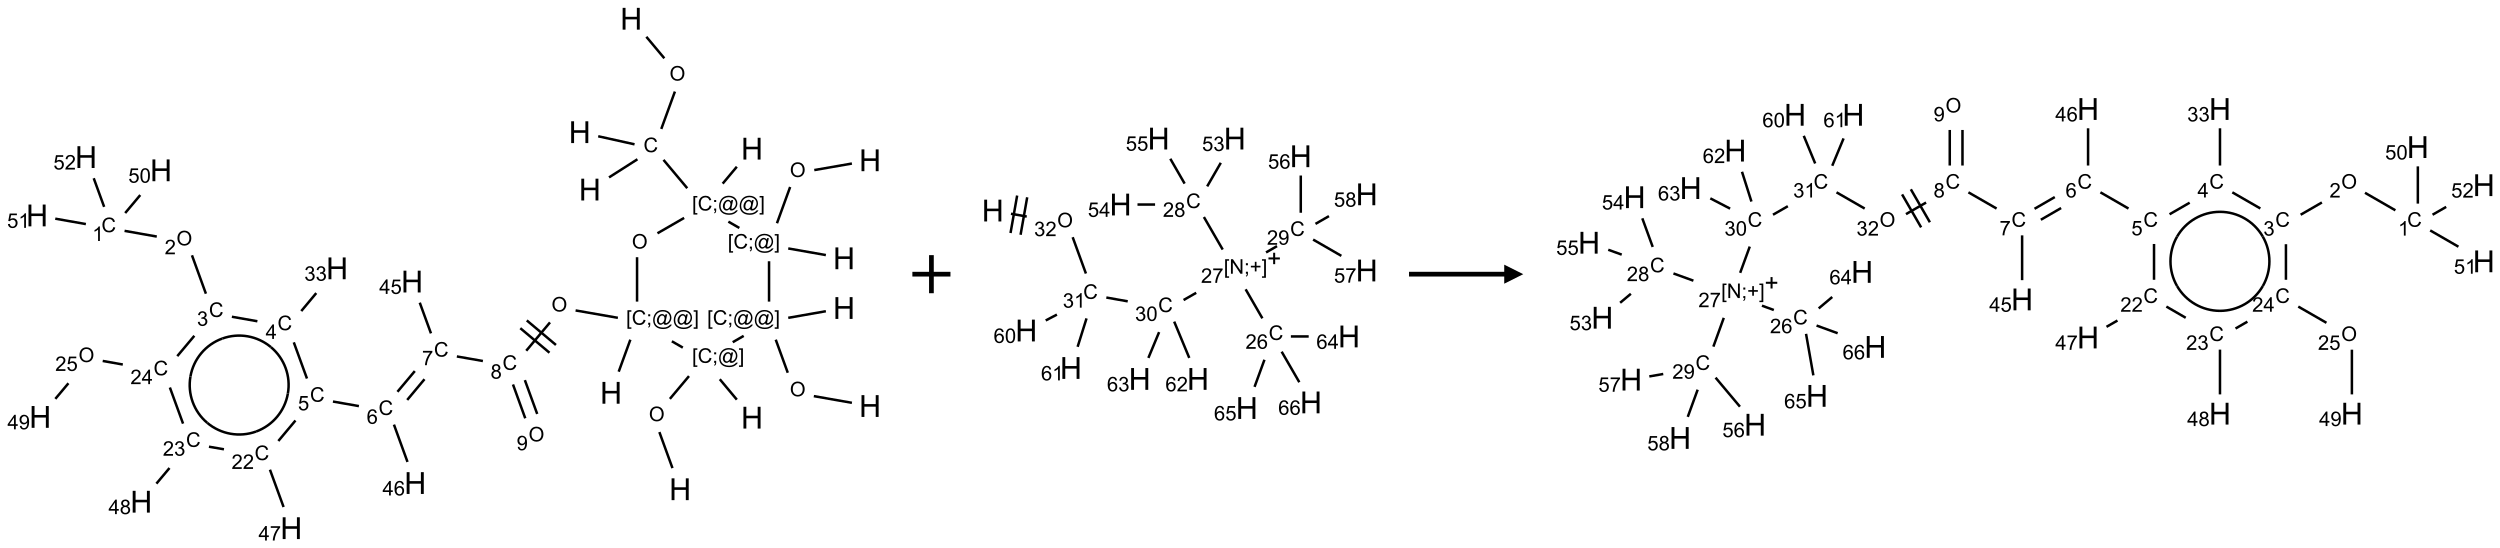 <?xml version="1.0" encoding="UTF-8"?>
<svg xmlns="http://www.w3.org/2000/svg" xmlns:xlink="http://www.w3.org/1999/xlink" width="1313" height="288" viewBox="0 0 1313 288">
<defs>
<g>
<g id="glyph-0-0">
<path d="M 2 0 L 2 -10 L 10 -10 L 10 0 Z M 2.25 -0.25 L 9.75 -0.25 L 9.75 -9.75 L 2.25 -9.75 Z M 2.25 -0.25 "/>
</g>
<g id="glyph-0-1">
<path d="M 1.281 0 L 1.281 -11.453 L 2.797 -11.453 L 2.797 -6.75 L 8.75 -6.75 L 8.75 -11.453 L 10.266 -11.453 L 10.266 0 L 8.75 0 L 8.75 -5.398 L 2.797 -5.398 L 2.797 0 Z M 1.281 0 "/>
</g>
<g id="glyph-1-0">
<path d="M 1.332 0 L 1.332 -6.668 L 6.668 -6.668 L 6.668 0 Z M 1.5 -0.168 L 6.5 -0.168 L 6.5 -6.5 L 1.5 -6.5 Z M 1.5 -0.168 "/>
</g>
<g id="glyph-1-1">
<path d="M 0.516 -3.719 C 0.516 -4.984 0.855 -5.977 1.535 -6.695 C 2.215 -7.414 3.094 -7.77 4.172 -7.77 C 4.875 -7.77 5.512 -7.602 6.078 -7.266 C 6.645 -6.93 7.074 -6.461 7.371 -5.855 C 7.668 -5.254 7.816 -4.57 7.816 -3.809 C 7.816 -3.035 7.66 -2.34 7.348 -1.73 C 7.035 -1.117 6.594 -0.656 6.02 -0.34 C 5.449 -0.027 4.828 0.129 4.168 0.129 C 3.449 0.129 2.805 -0.043 2.238 -0.391 C 1.672 -0.738 1.246 -1.211 0.953 -1.812 C 0.66 -2.414 0.516 -3.047 0.516 -3.719 Z M 1.559 -3.703 C 1.559 -2.781 1.805 -2.059 2.301 -1.527 C 2.793 -1 3.414 -0.734 4.16 -0.734 C 4.922 -0.734 5.547 -1 6.039 -1.535 C 6.531 -2.07 6.777 -2.828 6.777 -3.812 C 6.777 -4.434 6.672 -4.977 6.461 -5.441 C 6.25 -5.902 5.945 -6.262 5.539 -6.52 C 5.133 -6.773 4.68 -6.902 4.176 -6.902 C 3.461 -6.902 2.848 -6.656 2.332 -6.164 C 1.816 -5.672 1.559 -4.852 1.559 -3.703 Z M 1.559 -3.703 "/>
</g>
<g id="glyph-1-2">
<path d="M 6.27 -2.676 L 7.281 -2.422 C 7.07 -1.594 6.688 -0.961 6.137 -0.523 C 5.586 -0.086 4.914 0.129 4.121 0.129 C 3.297 0.129 2.629 -0.039 2.113 -0.371 C 1.598 -0.707 1.203 -1.191 0.934 -1.828 C 0.664 -2.465 0.531 -3.145 0.531 -3.875 C 0.531 -4.672 0.684 -5.363 0.988 -5.957 C 1.293 -6.547 1.723 -6.996 2.285 -7.305 C 2.844 -7.613 3.461 -7.766 4.137 -7.766 C 4.898 -7.766 5.543 -7.57 6.062 -7.184 C 6.582 -6.793 6.945 -6.246 7.152 -5.543 L 6.156 -5.309 C 5.98 -5.863 5.723 -6.266 5.387 -6.52 C 5.051 -6.773 4.625 -6.902 4.113 -6.902 C 3.527 -6.902 3.039 -6.762 2.645 -6.48 C 2.25 -6.199 1.973 -5.82 1.812 -5.348 C 1.652 -4.871 1.574 -4.383 1.574 -3.879 C 1.574 -3.23 1.668 -2.664 1.855 -2.18 C 2.047 -1.695 2.34 -1.332 2.738 -1.094 C 3.137 -0.855 3.57 -0.734 4.035 -0.734 C 4.602 -0.734 5.082 -0.898 5.473 -1.223 C 5.867 -1.551 6.133 -2.035 6.27 -2.676 Z M 6.27 -2.676 "/>
</g>
<g id="glyph-1-3">
<path d="M 0.723 2.121 L 0.723 -7.637 L 2.793 -7.637 L 2.793 -6.859 L 1.66 -6.859 L 1.66 1.344 L 2.793 1.344 L 2.793 2.121 Z M 0.723 2.121 "/>
</g>
<g id="glyph-1-4">
<path d="M 0.949 -4.465 L 0.949 -5.531 L 2.016 -5.531 L 2.016 -4.465 Z M 0.949 0 L 0.949 -1.066 L 2.016 -1.066 L 2.016 0 C 2.016 0.391 1.945 0.711 1.809 0.949 C 1.668 1.191 1.449 1.379 1.145 1.512 L 0.887 1.109 C 1.082 1.023 1.23 0.895 1.324 0.727 C 1.418 0.559 1.469 0.316 1.48 0 Z M 0.949 0 "/>
</g>
<g id="glyph-1-5">
<path d="M 6.047 -0.848 C 5.82 -0.59 5.57 -0.379 5.289 -0.223 C 5.008 -0.062 4.73 0.016 4.449 0.016 C 4.141 0.016 3.84 -0.074 3.547 -0.254 C 3.254 -0.434 3.02 -0.715 2.836 -1.09 C 2.652 -1.465 2.562 -1.875 2.562 -2.324 C 2.562 -2.875 2.703 -3.43 2.988 -3.98 C 3.27 -4.535 3.621 -4.953 4.043 -5.23 C 4.461 -5.508 4.871 -5.645 5.266 -5.645 C 5.566 -5.645 5.855 -5.566 6.129 -5.41 C 6.402 -5.25 6.641 -5.012 6.84 -4.688 L 7.016 -5.496 L 7.949 -5.496 L 7.199 -2 C 7.094 -1.516 7.043 -1.246 7.043 -1.191 C 7.043 -1.098 7.078 -1.02 7.148 -0.949 C 7.219 -0.883 7.305 -0.848 7.406 -0.848 C 7.59 -0.848 7.832 -0.953 8.129 -1.168 C 8.527 -1.445 8.84 -1.816 9.07 -2.285 C 9.301 -2.75 9.418 -3.234 9.418 -3.73 C 9.418 -4.309 9.27 -4.852 8.973 -5.355 C 8.676 -5.859 8.23 -6.262 7.645 -6.562 C 7.055 -6.863 6.406 -7.016 5.691 -7.016 C 4.879 -7.016 4.137 -6.824 3.465 -6.445 C 2.793 -6.066 2.273 -5.52 1.902 -4.809 C 1.535 -4.098 1.348 -3.34 1.348 -2.527 C 1.348 -1.676 1.535 -0.941 1.902 -0.328 C 2.273 0.285 2.809 0.742 3.508 1.035 C 4.207 1.328 4.984 1.473 5.832 1.473 C 6.742 1.473 7.504 1.32 8.121 1.016 C 8.734 0.711 9.195 0.34 9.5 -0.098 L 10.441 -0.098 C 10.266 0.266 9.961 0.637 9.531 1.016 C 9.102 1.395 8.59 1.695 7.996 1.914 C 7.402 2.133 6.688 2.246 5.848 2.246 C 5.078 2.246 4.367 2.145 3.715 1.949 C 3.066 1.75 2.512 1.453 2.051 1.055 C 1.594 0.656 1.25 0.199 1.016 -0.316 C 0.723 -0.973 0.578 -1.684 0.578 -2.441 C 0.578 -3.289 0.75 -4.098 1.098 -4.863 C 1.523 -5.805 2.125 -6.527 2.902 -7.027 C 3.684 -7.527 4.629 -7.777 5.738 -7.777 C 6.602 -7.777 7.375 -7.602 8.059 -7.246 C 8.746 -6.895 9.285 -6.371 9.684 -5.672 C 10.02 -5.07 10.188 -4.418 10.188 -3.715 C 10.188 -2.707 9.832 -1.812 9.125 -1.031 C 8.492 -0.328 7.801 0.02 7.051 0.02 C 6.812 0.02 6.617 -0.016 6.473 -0.09 C 6.324 -0.16 6.215 -0.266 6.145 -0.402 C 6.102 -0.488 6.066 -0.637 6.047 -0.848 Z M 3.527 -2.262 C 3.527 -1.785 3.641 -1.414 3.863 -1.152 C 4.09 -0.887 4.348 -0.754 4.641 -0.754 C 4.836 -0.754 5.039 -0.812 5.254 -0.93 C 5.469 -1.047 5.676 -1.219 5.871 -1.449 C 6.066 -1.676 6.23 -1.969 6.355 -2.32 C 6.48 -2.672 6.543 -3.027 6.543 -3.379 C 6.543 -3.852 6.426 -4.219 6.191 -4.48 C 5.957 -4.738 5.672 -4.871 5.332 -4.871 C 5.109 -4.871 4.902 -4.812 4.707 -4.699 C 4.512 -4.586 4.32 -4.406 4.137 -4.156 C 3.953 -3.906 3.805 -3.602 3.691 -3.246 C 3.582 -2.887 3.527 -2.559 3.527 -2.262 Z M 3.527 -2.262 "/>
</g>
<g id="glyph-1-6">
<path d="M 2.27 2.121 L 0.203 2.121 L 0.203 1.344 L 1.332 1.344 L 1.332 -6.859 L 0.203 -6.859 L 0.203 -7.637 L 2.27 -7.637 Z M 2.27 2.121 "/>
</g>
<g id="glyph-1-7">
<path d="M 1.887 -4.141 C 1.496 -4.281 1.207 -4.484 1.02 -4.75 C 0.832 -5.016 0.738 -5.328 0.738 -5.699 C 0.738 -6.254 0.938 -6.719 1.34 -7.098 C 1.738 -7.477 2.27 -7.668 2.934 -7.668 C 3.598 -7.668 4.137 -7.473 4.543 -7.086 C 4.949 -6.699 5.152 -6.227 5.152 -5.672 C 5.152 -5.316 5.059 -5.008 4.871 -4.746 C 4.688 -4.484 4.406 -4.281 4.027 -4.141 C 4.496 -3.988 4.852 -3.742 5.098 -3.402 C 5.34 -3.062 5.465 -2.656 5.465 -2.184 C 5.465 -1.531 5.234 -0.98 4.77 -0.535 C 4.309 -0.09 3.703 0.129 2.949 0.129 C 2.195 0.129 1.586 -0.094 1.125 -0.539 C 0.664 -0.984 0.434 -1.543 0.434 -2.207 C 0.434 -2.703 0.559 -3.121 0.809 -3.457 C 1.062 -3.793 1.422 -4.02 1.887 -4.141 Z M 1.699 -5.73 C 1.699 -5.367 1.812 -5.074 2.047 -4.844 C 2.281 -4.613 2.582 -4.5 2.953 -4.5 C 3.312 -4.5 3.609 -4.613 3.84 -4.84 C 4.07 -5.066 4.188 -5.348 4.188 -5.676 C 4.188 -6.02 4.07 -6.309 3.832 -6.543 C 3.594 -6.777 3.297 -6.895 2.941 -6.895 C 2.586 -6.895 2.289 -6.781 2.051 -6.551 C 1.816 -6.324 1.699 -6.047 1.699 -5.73 Z M 1.395 -2.203 C 1.395 -1.938 1.461 -1.676 1.586 -1.426 C 1.711 -1.176 1.902 -0.984 2.152 -0.848 C 2.402 -0.711 2.672 -0.641 2.957 -0.641 C 3.406 -0.641 3.777 -0.785 4.066 -1.074 C 4.359 -1.363 4.504 -1.727 4.504 -2.172 C 4.504 -2.625 4.355 -2.996 4.055 -3.293 C 3.754 -3.586 3.379 -3.734 2.926 -3.734 C 2.484 -3.734 2.121 -3.59 1.832 -3.297 C 1.543 -3.004 1.395 -2.641 1.395 -2.203 Z M 1.395 -2.203 "/>
</g>
<g id="glyph-1-8">
<path d="M 0.504 -6.637 L 0.504 -7.535 L 5.449 -7.535 L 5.449 -6.809 C 4.961 -6.289 4.48 -5.602 4.004 -4.746 C 3.527 -3.887 3.156 -3.004 2.895 -2.098 C 2.707 -1.461 2.59 -0.762 2.535 0 L 1.574 0 C 1.582 -0.602 1.703 -1.328 1.926 -2.176 C 2.152 -3.027 2.477 -3.848 2.898 -4.637 C 3.32 -5.426 3.77 -6.094 4.246 -6.637 Z M 0.504 -6.637 "/>
</g>
<g id="glyph-1-9">
<path d="M 5.309 -5.766 L 4.375 -5.691 C 4.293 -6.059 4.172 -6.328 4.02 -6.496 C 3.766 -6.762 3.453 -6.895 3.082 -6.895 C 2.785 -6.895 2.523 -6.812 2.297 -6.645 C 2 -6.43 1.77 -6.117 1.598 -5.703 C 1.43 -5.289 1.34 -4.703 1.332 -3.938 C 1.559 -4.281 1.836 -4.535 2.16 -4.703 C 2.488 -4.871 2.828 -4.953 3.188 -4.953 C 3.812 -4.953 4.344 -4.723 4.785 -4.262 C 5.223 -3.801 5.441 -3.207 5.441 -2.48 C 5.441 -2 5.34 -1.555 5.133 -1.145 C 4.926 -0.73 4.641 -0.418 4.281 -0.199 C 3.922 0.02 3.512 0.129 3.051 0.129 C 2.27 0.129 1.633 -0.156 1.141 -0.73 C 0.648 -1.305 0.402 -2.254 0.402 -3.574 C 0.402 -5.051 0.672 -6.121 1.219 -6.793 C 1.695 -7.375 2.336 -7.668 3.141 -7.668 C 3.742 -7.668 4.234 -7.5 4.617 -7.16 C 5 -6.824 5.23 -6.359 5.309 -5.766 Z M 1.48 -2.473 C 1.48 -2.152 1.547 -1.844 1.684 -1.547 C 1.82 -1.25 2.016 -1.027 2.262 -0.871 C 2.508 -0.719 2.766 -0.641 3.035 -0.641 C 3.434 -0.641 3.773 -0.801 4.059 -1.121 C 4.344 -1.441 4.484 -1.875 4.484 -2.422 C 4.484 -2.949 4.344 -3.367 4.062 -3.668 C 3.781 -3.973 3.426 -4.125 3 -4.125 C 2.578 -4.125 2.219 -3.973 1.922 -3.668 C 1.625 -3.363 1.48 -2.969 1.48 -2.473 Z M 1.48 -2.473 "/>
</g>
<g id="glyph-1-10">
<path d="M 0.441 -2 L 1.426 -2.082 C 1.5 -1.605 1.668 -1.242 1.934 -1.004 C 2.199 -0.762 2.52 -0.641 2.895 -0.641 C 3.348 -0.641 3.73 -0.812 4.043 -1.152 C 4.355 -1.492 4.512 -1.941 4.512 -2.504 C 4.512 -3.039 4.359 -3.461 4.059 -3.77 C 3.758 -4.078 3.367 -4.234 2.879 -4.234 C 2.578 -4.234 2.305 -4.164 2.062 -4.027 C 1.82 -3.891 1.629 -3.715 1.488 -3.496 L 0.609 -3.609 L 1.348 -7.531 L 5.145 -7.531 L 5.145 -6.637 L 2.098 -6.637 L 1.688 -4.582 C 2.145 -4.902 2.625 -5.062 3.129 -5.062 C 3.797 -5.062 4.359 -4.832 4.816 -4.371 C 5.277 -3.91 5.504 -3.312 5.504 -2.59 C 5.504 -1.898 5.305 -1.301 4.902 -0.797 C 4.41 -0.18 3.742 0.129 2.895 0.129 C 2.199 0.129 1.633 -0.062 1.195 -0.453 C 0.758 -0.844 0.504 -1.359 0.441 -2 Z M 0.441 -2 "/>
</g>
<g id="glyph-1-11">
<path d="M 3.449 0 L 3.449 -1.828 L 0.137 -1.828 L 0.137 -2.688 L 3.621 -7.637 L 4.387 -7.637 L 4.387 -2.688 L 5.418 -2.688 L 5.418 -1.828 L 4.387 -1.828 L 4.387 0 Z M 3.449 -2.688 L 3.449 -6.129 L 1.059 -2.688 Z M 3.449 -2.688 "/>
</g>
<g id="glyph-1-12">
<path d="M 0.449 -2.016 L 1.387 -2.141 C 1.492 -1.609 1.676 -1.227 1.934 -0.992 C 2.191 -0.758 2.508 -0.641 2.879 -0.641 C 3.32 -0.641 3.695 -0.793 3.996 -1.098 C 4.301 -1.402 4.453 -1.781 4.453 -2.234 C 4.453 -2.664 4.312 -3.02 4.031 -3.301 C 3.75 -3.578 3.391 -3.719 2.957 -3.719 C 2.781 -3.719 2.562 -3.684 2.297 -3.613 L 2.402 -4.438 C 2.465 -4.43 2.516 -4.426 2.551 -4.426 C 2.949 -4.426 3.312 -4.531 3.629 -4.738 C 3.949 -4.949 4.109 -5.27 4.109 -5.703 C 4.109 -6.047 3.992 -6.332 3.762 -6.559 C 3.527 -6.785 3.227 -6.895 2.859 -6.895 C 2.496 -6.895 2.191 -6.781 1.949 -6.551 C 1.707 -6.324 1.547 -5.98 1.48 -5.52 L 0.543 -5.688 C 0.656 -6.316 0.918 -6.805 1.324 -7.148 C 1.73 -7.492 2.234 -7.668 2.84 -7.668 C 3.254 -7.668 3.641 -7.578 3.988 -7.398 C 4.34 -7.219 4.609 -6.977 4.793 -6.668 C 4.98 -6.359 5.074 -6.031 5.074 -5.684 C 5.074 -5.352 4.984 -5.051 4.809 -4.781 C 4.629 -4.512 4.367 -4.297 4.02 -4.137 C 4.473 -4.031 4.824 -3.816 5.074 -3.488 C 5.324 -3.16 5.449 -2.75 5.449 -2.254 C 5.449 -1.59 5.203 -1.023 4.719 -0.559 C 4.234 -0.098 3.617 0.137 2.875 0.137 C 2.203 0.137 1.648 -0.062 1.207 -0.465 C 0.762 -0.863 0.512 -1.379 0.449 -2.016 Z M 0.449 -2.016 "/>
</g>
<g id="glyph-1-13">
<path d="M 5.371 -0.902 L 5.371 0 L 0.324 0 C 0.316 -0.227 0.352 -0.441 0.434 -0.652 C 0.562 -0.996 0.766 -1.332 1.051 -1.668 C 1.332 -2 1.742 -2.387 2.277 -2.824 C 3.105 -3.504 3.668 -4.043 3.957 -4.441 C 4.25 -4.84 4.395 -5.215 4.395 -5.566 C 4.395 -5.938 4.262 -6.254 3.996 -6.508 C 3.73 -6.762 3.387 -6.891 2.957 -6.891 C 2.508 -6.891 2.145 -6.754 1.875 -6.484 C 1.605 -6.215 1.469 -5.84 1.465 -5.359 L 0.5 -5.457 C 0.566 -6.176 0.812 -6.727 1.246 -7.102 C 1.676 -7.477 2.254 -7.668 2.98 -7.668 C 3.711 -7.668 4.293 -7.465 4.719 -7.059 C 5.145 -6.652 5.359 -6.148 5.359 -5.547 C 5.359 -5.242 5.297 -4.941 5.172 -4.645 C 5.047 -4.352 4.84 -4.039 4.551 -3.715 C 4.262 -3.387 3.777 -2.938 3.105 -2.371 C 2.543 -1.898 2.18 -1.578 2.02 -1.41 C 1.859 -1.242 1.73 -1.07 1.625 -0.902 Z M 5.371 -0.902 "/>
</g>
<g id="glyph-1-14">
<path d="M 3.973 0 L 3.035 0 L 3.035 -5.973 C 2.809 -5.758 2.516 -5.543 2.148 -5.328 C 1.781 -5.113 1.453 -4.953 1.16 -4.844 L 1.16 -5.75 C 1.684 -5.996 2.145 -6.297 2.535 -6.645 C 2.93 -6.996 3.207 -7.336 3.371 -7.668 L 3.973 -7.668 Z M 3.973 0 "/>
</g>
<g id="glyph-1-15">
<path d="M 0.441 -3.766 C 0.441 -4.668 0.535 -5.395 0.723 -5.945 C 0.906 -6.496 1.184 -6.922 1.551 -7.219 C 1.918 -7.516 2.375 -7.668 2.934 -7.668 C 3.344 -7.668 3.703 -7.586 4.012 -7.418 C 4.32 -7.254 4.574 -7.016 4.777 -6.707 C 4.977 -6.395 5.137 -6.016 5.25 -5.57 C 5.363 -5.125 5.422 -4.523 5.422 -3.766 C 5.422 -2.871 5.328 -2.148 5.145 -1.598 C 4.961 -1.047 4.688 -0.621 4.32 -0.32 C 3.953 -0.02 3.492 0.129 2.934 0.129 C 2.195 0.129 1.617 -0.133 1.199 -0.66 C 0.695 -1.297 0.441 -2.332 0.441 -3.766 Z M 1.406 -3.766 C 1.406 -2.512 1.555 -1.68 1.848 -1.262 C 2.141 -0.848 2.5 -0.641 2.934 -0.641 C 3.363 -0.641 3.727 -0.848 4.02 -1.266 C 4.312 -1.684 4.457 -2.516 4.457 -3.766 C 4.457 -5.023 4.312 -5.859 4.02 -6.27 C 3.727 -6.684 3.359 -6.891 2.922 -6.891 C 2.492 -6.891 2.148 -6.707 1.891 -6.344 C 1.566 -5.879 1.406 -5.02 1.406 -3.766 Z M 1.406 -3.766 "/>
</g>
<g id="glyph-1-16">
<path d="M 0.582 -1.766 L 1.484 -1.848 C 1.562 -1.426 1.707 -1.117 1.922 -0.926 C 2.137 -0.734 2.414 -0.641 2.75 -0.641 C 3.039 -0.641 3.289 -0.707 3.508 -0.84 C 3.727 -0.973 3.902 -1.148 4.043 -1.367 C 4.18 -1.586 4.297 -1.887 4.391 -2.262 C 4.484 -2.637 4.531 -3.016 4.531 -3.406 C 4.531 -3.449 4.531 -3.512 4.527 -3.594 C 4.34 -3.297 4.082 -3.055 3.758 -2.867 C 3.434 -2.68 3.082 -2.59 2.703 -2.59 C 2.07 -2.59 1.535 -2.816 1.098 -3.277 C 0.66 -3.734 0.441 -4.34 0.441 -5.09 C 0.441 -5.863 0.672 -6.484 1.129 -6.957 C 1.586 -7.43 2.156 -7.668 2.844 -7.668 C 3.34 -7.668 3.793 -7.531 4.207 -7.266 C 4.617 -7 4.93 -6.617 5.145 -6.121 C 5.355 -5.629 5.465 -4.91 5.465 -3.973 C 5.465 -2.996 5.359 -2.223 5.145 -1.645 C 4.934 -1.066 4.617 -0.625 4.199 -0.324 C 3.781 -0.02 3.293 0.129 2.73 0.129 C 2.133 0.129 1.645 -0.035 1.266 -0.367 C 0.887 -0.699 0.66 -1.164 0.582 -1.766 Z M 4.422 -5.137 C 4.422 -5.676 4.277 -6.102 3.992 -6.418 C 3.707 -6.734 3.359 -6.891 2.957 -6.891 C 2.543 -6.891 2.18 -6.719 1.871 -6.379 C 1.562 -6.039 1.406 -5.598 1.406 -5.059 C 1.406 -4.57 1.555 -4.176 1.848 -3.871 C 2.141 -3.566 2.5 -3.418 2.934 -3.418 C 3.367 -3.418 3.723 -3.57 4.004 -3.871 C 4.281 -4.176 4.422 -4.598 4.422 -5.137 Z M 4.422 -5.137 "/>
</g>
<g id="glyph-1-17">
<path d="M 0.812 0 L 0.812 -7.637 L 1.848 -7.637 L 5.859 -1.641 L 5.859 -7.637 L 6.828 -7.637 L 6.828 0 L 5.793 0 L 1.781 -6 L 1.781 0 Z M 0.812 0 "/>
</g>
<g id="glyph-1-18">
<path d="M 2.672 -1.234 L 2.672 -3.328 L 0.594 -3.328 L 0.594 -4.203 L 2.672 -4.203 L 2.672 -6.281 L 3.559 -6.281 L 3.559 -4.203 L 5.637 -4.203 L 5.637 -3.328 L 3.559 -3.328 L 3.559 -1.234 Z M 2.672 -1.234 "/>
</g>
</g>
</defs>
<path fill="none" stroke-width="0.033" stroke-linecap="butt" stroke-linejoin="miter" stroke="rgb(0%, 0%, 0%)" stroke-opacity="1" stroke-miterlimit="10" d="M 8 0.237 L 8.236 0.519 " transform="matrix(40, 0, 0, 40, 19.461, 9.846)"/>
<path fill="none" stroke-width="0.033" stroke-linecap="butt" stroke-linejoin="miter" stroke="rgb(0%, 0%, 0%)" stroke-opacity="1" stroke-miterlimit="10" d="M 8.375 0.956 L 8.196 1.447 " transform="matrix(40, 0, 0, 40, 19.461, 9.846)"/>
<path fill="none" stroke-width="0.033" stroke-linecap="butt" stroke-linejoin="miter" stroke="rgb(0%, 0%, 0%)" stroke-opacity="1" stroke-miterlimit="10" d="M 7.883 1.845 L 7.51 2.083 " transform="matrix(40, 0, 0, 40, 19.461, 9.846)"/>
<path fill="none" stroke-width="0.033" stroke-linecap="butt" stroke-linejoin="miter" stroke="rgb(0%, 0%, 0%)" stroke-opacity="1" stroke-miterlimit="10" d="M 7.845 1.649 L 7.368 1.543 " transform="matrix(40, 0, 0, 40, 19.461, 9.846)"/>
<path fill="none" stroke-width="0.033" stroke-linecap="butt" stroke-linejoin="miter" stroke="rgb(0%, 0%, 0%)" stroke-opacity="1" stroke-miterlimit="10" d="M 8.225 1.853 L 8.537 2.225 " transform="matrix(40, 0, 0, 40, 19.461, 9.846)"/>
<path fill="none" stroke-width="0.033" stroke-linecap="butt" stroke-linejoin="miter" stroke="rgb(0%, 0%, 0%)" stroke-opacity="1" stroke-miterlimit="10" d="M 9.002 2.165 L 9.188 1.943 " transform="matrix(40, 0, 0, 40, 19.461, 9.846)"/>
<path fill="none" stroke-width="0.033" stroke-linecap="butt" stroke-linejoin="miter" stroke="rgb(0%, 0%, 0%)" stroke-opacity="1" stroke-miterlimit="10" d="M 8.496 2.615 L 8.146 2.817 " transform="matrix(40, 0, 0, 40, 19.461, 9.846)"/>
<path fill="none" stroke-width="0.033" stroke-linecap="butt" stroke-linejoin="miter" stroke="rgb(0%, 0%, 0%)" stroke-opacity="1" stroke-miterlimit="10" d="M 7.878 3.131 L 7.878 3.714 " transform="matrix(40, 0, 0, 40, 19.461, 9.846)"/>
<path fill="none" stroke-width="0.033" stroke-linecap="butt" stroke-linejoin="miter" stroke="rgb(0%, 0%, 0%)" stroke-opacity="1" stroke-miterlimit="10" d="M 7.79 4.214 L 7.637 4.634 " transform="matrix(40, 0, 0, 40, 19.461, 9.846)"/>
<path fill="none" stroke-width="0.033" stroke-linecap="butt" stroke-linejoin="miter" stroke="rgb(0%, 0%, 0%)" stroke-opacity="1" stroke-miterlimit="10" d="M 7.626 3.927 L 7.071 3.83 " transform="matrix(40, 0, 0, 40, 19.461, 9.846)"/>
<path fill="none" stroke-width="0.033" stroke-linecap="butt" stroke-linejoin="miter" stroke="rgb(0%, 0%, 0%)" stroke-opacity="1" stroke-miterlimit="10" d="M 6.735 3.987 L 6.423 4.359 " transform="matrix(40, 0, 0, 40, 19.461, 9.846)"/>
<path fill="none" stroke-width="0.033" stroke-linecap="butt" stroke-linejoin="miter" stroke="rgb(0%, 0%, 0%)" stroke-opacity="1" stroke-miterlimit="10" d="M 6.345 4.063 L 6.728 4.385 " transform="matrix(40, 0, 0, 40, 19.461, 9.846)"/>
<path fill="none" stroke-width="0.033" stroke-linecap="butt" stroke-linejoin="miter" stroke="rgb(0%, 0%, 0%)" stroke-opacity="1" stroke-miterlimit="10" d="M 6.43 3.961 L 6.813 4.283 " transform="matrix(40, 0, 0, 40, 19.461, 9.846)"/>
<path fill="none" stroke-width="0.033" stroke-linecap="butt" stroke-linejoin="miter" stroke="rgb(0%, 0%, 0%)" stroke-opacity="1" stroke-miterlimit="10" d="M 5.854 4.494 L 5.512 4.434 " transform="matrix(40, 0, 0, 40, 19.461, 9.846)"/>
<path fill="none" stroke-width="0.033" stroke-linecap="butt" stroke-linejoin="miter" stroke="rgb(0%, 0%, 0%)" stroke-opacity="1" stroke-miterlimit="10" d="M 4.96 4.626 L 4.732 4.898 " transform="matrix(40, 0, 0, 40, 19.461, 9.846)"/>
<path fill="none" stroke-width="0.033" stroke-linecap="butt" stroke-linejoin="miter" stroke="rgb(0%, 0%, 0%)" stroke-opacity="1" stroke-miterlimit="10" d="M 5.087 4.733 L 4.86 5.005 " transform="matrix(40, 0, 0, 40, 19.461, 9.846)"/>
<path fill="none" stroke-width="0.033" stroke-linecap="butt" stroke-linejoin="miter" stroke="rgb(0%, 0%, 0%)" stroke-opacity="1" stroke-miterlimit="10" d="M 4.226 5.086 L 3.885 5.026 " transform="matrix(40, 0, 0, 40, 19.461, 9.846)"/>
<path fill="none" stroke-width="0.033" stroke-linecap="butt" stroke-linejoin="miter" stroke="rgb(0%, 0%, 0%)" stroke-opacity="1" stroke-miterlimit="10" d="M 3.544 4.724 L 3.371 4.249 " transform="matrix(40, 0, 0, 40, 19.461, 9.846)"/>
<path fill="none" stroke-width="0.033" stroke-linecap="butt" stroke-linejoin="miter" stroke="rgb(0%, 0%, 0%)" stroke-opacity="1" stroke-miterlimit="10" d="M 3.469 3.838 L 3.666 3.602 " transform="matrix(40, 0, 0, 40, 19.461, 9.846)"/>
<path fill="none" stroke-width="0.033" stroke-linecap="butt" stroke-linejoin="miter" stroke="rgb(0%, 0%, 0%)" stroke-opacity="1" stroke-miterlimit="10" d="M 2.893 3.972 L 2.558 3.913 " transform="matrix(40, 0, 0, 40, 19.461, 9.846)"/>
<path fill="none" stroke-width="0.033" stroke-linecap="butt" stroke-linejoin="miter" stroke="rgb(0%, 0%, 0%)" stroke-opacity="1" stroke-miterlimit="10" d="M 2.217 3.61 L 2.034 3.106 " transform="matrix(40, 0, 0, 40, 19.461, 9.846)"/>
<path fill="none" stroke-width="0.033" stroke-linecap="butt" stroke-linejoin="miter" stroke="rgb(0%, 0%, 0%)" stroke-opacity="1" stroke-miterlimit="10" d="M 1.572 2.86 L 1.149 2.785 " transform="matrix(40, 0, 0, 40, 19.461, 9.846)"/>
<path fill="none" stroke-width="0.033" stroke-linecap="butt" stroke-linejoin="miter" stroke="rgb(0%, 0%, 0%)" stroke-opacity="1" stroke-miterlimit="10" d="M 1.157 2.551 L 1.355 2.315 " transform="matrix(40, 0, 0, 40, 19.461, 9.846)"/>
<path fill="none" stroke-width="0.033" stroke-linecap="butt" stroke-linejoin="miter" stroke="rgb(0%, 0%, 0%)" stroke-opacity="1" stroke-miterlimit="10" d="M 0.641 2.696 L 0.239 2.625 " transform="matrix(40, 0, 0, 40, 19.461, 9.846)"/>
<path fill="none" stroke-width="0.033" stroke-linecap="butt" stroke-linejoin="miter" stroke="rgb(0%, 0%, 0%)" stroke-opacity="1" stroke-miterlimit="10" d="M 0.881 2.47 L 0.744 2.094 " transform="matrix(40, 0, 0, 40, 19.461, 9.846)"/>
<path fill="none" stroke-width="0.033" stroke-linecap="butt" stroke-linejoin="miter" stroke="rgb(0%, 0%, 0%)" stroke-opacity="1" stroke-miterlimit="10" d="M 2.065 4.163 L 1.841 4.43 " transform="matrix(40, 0, 0, 40, 19.461, 9.846)"/>
<path fill="none" stroke-width="0.033" stroke-linecap="butt" stroke-linejoin="miter" stroke="rgb(0%, 0%, 0%)" stroke-opacity="1" stroke-miterlimit="10" d="M 1.126 4.54 L 0.862 4.493 " transform="matrix(40, 0, 0, 40, 19.461, 9.846)"/>
<path fill="none" stroke-width="0.033" stroke-linecap="butt" stroke-linejoin="miter" stroke="rgb(0%, 0%, 0%)" stroke-opacity="1" stroke-miterlimit="10" d="M 0.412 4.786 L 0.24 4.991 " transform="matrix(40, 0, 0, 40, 19.461, 9.846)"/>
<path fill="none" stroke-width="0.033" stroke-linecap="butt" stroke-linejoin="miter" stroke="rgb(0%, 0%, 0%)" stroke-opacity="1" stroke-miterlimit="10" d="M 1.744 4.842 L 1.917 5.316 " transform="matrix(40, 0, 0, 40, 19.461, 9.846)"/>
<path fill="none" stroke-width="0.033" stroke-linecap="butt" stroke-linejoin="miter" stroke="rgb(0%, 0%, 0%)" stroke-opacity="1" stroke-miterlimit="10" d="M 1.739 5.899 L 1.567 6.104 " transform="matrix(40, 0, 0, 40, 19.461, 9.846)"/>
<path fill="none" stroke-width="0.033" stroke-linecap="butt" stroke-linejoin="miter" stroke="rgb(0%, 0%, 0%)" stroke-opacity="1" stroke-miterlimit="10" d="M 2.257 5.619 L 2.454 5.653 " transform="matrix(40, 0, 0, 40, 19.461, 9.846)"/>
<path fill="none" stroke-width="0.033" stroke-linecap="butt" stroke-linejoin="miter" stroke="rgb(0%, 0%, 0%)" stroke-opacity="1" stroke-miterlimit="10" d="M 3.168 5.544 L 3.393 5.275 " transform="matrix(40, 0, 0, 40, 19.461, 9.846)"/>
<path fill="none" stroke-width="0.033" stroke-linecap="butt" stroke-linejoin="miter" stroke="rgb(0%, 0%, 0%)" stroke-opacity="1" stroke-miterlimit="10" d="M 3.058 5.921 L 3.237 6.411 " transform="matrix(40, 0, 0, 40, 19.461, 9.846)"/>
<path fill="none" stroke-width="0.033" stroke-linecap="butt" stroke-linejoin="miter" stroke="rgb(0%, 0%, 0%)" stroke-opacity="1" stroke-miterlimit="10" d="M 4.686 5.329 L 4.864 5.819 " transform="matrix(40, 0, 0, 40, 19.461, 9.846)"/>
<path fill="none" stroke-width="0.033" stroke-linecap="butt" stroke-linejoin="miter" stroke="rgb(0%, 0%, 0%)" stroke-opacity="1" stroke-miterlimit="10" d="M 5.172 4.131 L 5.025 3.728 " transform="matrix(40, 0, 0, 40, 19.461, 9.846)"/>
<path fill="none" stroke-width="0.033" stroke-linecap="butt" stroke-linejoin="miter" stroke="rgb(0%, 0%, 0%)" stroke-opacity="1" stroke-miterlimit="10" d="M 6.249 4.802 L 6.41 5.246 " transform="matrix(40, 0, 0, 40, 19.461, 9.846)"/>
<path fill="none" stroke-width="0.033" stroke-linecap="butt" stroke-linejoin="miter" stroke="rgb(0%, 0%, 0%)" stroke-opacity="1" stroke-miterlimit="10" d="M 6.405 4.745 L 6.567 5.189 " transform="matrix(40, 0, 0, 40, 19.461, 9.846)"/>
<path fill="none" stroke-width="0.033" stroke-linecap="butt" stroke-linejoin="miter" stroke="rgb(0%, 0%, 0%)" stroke-opacity="1" stroke-miterlimit="10" d="M 8.335 4.235 L 8.479 4.318 " transform="matrix(40, 0, 0, 40, 19.461, 9.846)"/>
<path fill="none" stroke-width="0.033" stroke-linecap="butt" stroke-linejoin="miter" stroke="rgb(0%, 0%, 0%)" stroke-opacity="1" stroke-miterlimit="10" d="M 8.964 4.733 L 9.188 5.001 " transform="matrix(40, 0, 0, 40, 19.461, 9.846)"/>
<path fill="none" stroke-width="0.033" stroke-linecap="butt" stroke-linejoin="miter" stroke="rgb(0%, 0%, 0%)" stroke-opacity="1" stroke-miterlimit="10" d="M 8.56 4.692 L 8.309 4.991 " transform="matrix(40, 0, 0, 40, 19.461, 9.846)"/>
<path fill="none" stroke-width="0.033" stroke-linecap="butt" stroke-linejoin="miter" stroke="rgb(0%, 0%, 0%)" stroke-opacity="1" stroke-miterlimit="10" d="M 8.171 5.427 L 8.343 5.9 " transform="matrix(40, 0, 0, 40, 19.461, 9.846)"/>
<path fill="none" stroke-width="0.033" stroke-linecap="butt" stroke-linejoin="miter" stroke="rgb(0%, 0%, 0%)" stroke-opacity="1" stroke-miterlimit="10" d="M 9.134 4.247 L 9.278 4.164 " transform="matrix(40, 0, 0, 40, 19.461, 9.846)"/>
<path fill="none" stroke-width="0.033" stroke-linecap="butt" stroke-linejoin="miter" stroke="rgb(0%, 0%, 0%)" stroke-opacity="1" stroke-miterlimit="10" d="M 9.863 3.927 L 10.357 3.84 " transform="matrix(40, 0, 0, 40, 19.461, 9.846)"/>
<path fill="none" stroke-width="0.033" stroke-linecap="butt" stroke-linejoin="miter" stroke="rgb(0%, 0%, 0%)" stroke-opacity="1" stroke-miterlimit="10" d="M 9.699 4.214 L 9.857 4.648 " transform="matrix(40, 0, 0, 40, 19.461, 9.846)"/>
<path fill="none" stroke-width="0.033" stroke-linecap="butt" stroke-linejoin="miter" stroke="rgb(0%, 0%, 0%)" stroke-opacity="1" stroke-miterlimit="10" d="M 10.199 4.955 L 10.699 5.043 " transform="matrix(40, 0, 0, 40, 19.461, 9.846)"/>
<path fill="none" stroke-width="0.033" stroke-linecap="butt" stroke-linejoin="miter" stroke="rgb(0%, 0%, 0%)" stroke-opacity="1" stroke-miterlimit="10" d="M 9.611 3.714 L 9.611 3.184 " transform="matrix(40, 0, 0, 40, 19.461, 9.846)"/>
<path fill="none" stroke-width="0.033" stroke-linecap="butt" stroke-linejoin="miter" stroke="rgb(0%, 0%, 0%)" stroke-opacity="1" stroke-miterlimit="10" d="M 9.221 2.747 L 9.077 2.664 " transform="matrix(40, 0, 0, 40, 19.461, 9.846)"/>
<path fill="none" stroke-width="0.033" stroke-linecap="butt" stroke-linejoin="miter" stroke="rgb(0%, 0%, 0%)" stroke-opacity="1" stroke-miterlimit="10" d="M 9.863 3.016 L 10.357 3.103 " transform="matrix(40, 0, 0, 40, 19.461, 9.846)"/>
<path fill="none" stroke-width="0.033" stroke-linecap="butt" stroke-linejoin="miter" stroke="rgb(0%, 0%, 0%)" stroke-opacity="1" stroke-miterlimit="10" d="M 9.715 2.685 L 9.888 2.209 " transform="matrix(40, 0, 0, 40, 19.461, 9.846)"/>
<path fill="none" stroke-width="0.033" stroke-linecap="butt" stroke-linejoin="miter" stroke="rgb(0%, 0%, 0%)" stroke-opacity="1" stroke-miterlimit="10" d="M 10.205 1.987 L 10.699 1.901 " transform="matrix(40, 0, 0, 40, 19.461, 9.846)"/>
<path fill="none" stroke-width="0.033" stroke-linecap="butt" stroke-linejoin="miter" stroke="rgb(0%, 0%, 0%)" stroke-opacity="1" stroke-miterlimit="10" d="M 3.071 4.312 C 3.249 4.461 3.334 4.694 3.293 4.922 " transform="matrix(40, 0, 0, 40, 19.461, 9.846)"/>
<path fill="none" stroke-width="0.033" stroke-linecap="butt" stroke-linejoin="miter" stroke="rgb(0%, 0%, 0%)" stroke-opacity="1" stroke-miterlimit="10" d="M 2.432 4.199 C 2.65 4.12 2.893 4.163 3.071 4.312 " transform="matrix(40, 0, 0, 40, 19.461, 9.846)"/>
<path fill="none" stroke-width="0.033" stroke-linecap="butt" stroke-linejoin="miter" stroke="rgb(0%, 0%, 0%)" stroke-opacity="1" stroke-miterlimit="10" d="M 2.014 4.697 C 2.054 4.468 2.213 4.278 2.432 4.199 " transform="matrix(40, 0, 0, 40, 19.461, 9.846)"/>
<path fill="none" stroke-width="0.033" stroke-linecap="butt" stroke-linejoin="miter" stroke="rgb(0%, 0%, 0%)" stroke-opacity="1" stroke-miterlimit="10" d="M 2.236 5.307 C 2.058 5.158 1.974 4.925 2.014 4.697 " transform="matrix(40, 0, 0, 40, 19.461, 9.846)"/>
<path fill="none" stroke-width="0.033" stroke-linecap="butt" stroke-linejoin="miter" stroke="rgb(0%, 0%, 0%)" stroke-opacity="1" stroke-miterlimit="10" d="M 2.876 5.42 C 2.658 5.499 2.414 5.456 2.236 5.307 " transform="matrix(40, 0, 0, 40, 19.461, 9.846)"/>
<path fill="none" stroke-width="0.033" stroke-linecap="butt" stroke-linejoin="miter" stroke="rgb(0%, 0%, 0%)" stroke-opacity="1" stroke-miterlimit="10" d="M 3.293 4.922 C 3.253 5.151 3.094 5.34 2.876 5.42 " transform="matrix(40, 0, 0, 40, 19.461, 9.846)"/>
<g fill="rgb(0%, 0%, 0%)" fill-opacity="1">
<use xlink:href="#glyph-0-1" x="325.727" y="15.574"/>
</g>
<g fill="rgb(0%, 0%, 0%)" fill-opacity="1">
<use xlink:href="#glyph-1-1" x="351.633" y="42.336"/>
</g>
<g fill="rgb(0%, 0%, 0%)" fill-opacity="1">
<use xlink:href="#glyph-1-2" x="337.938" y="79.922"/>
</g>
<g fill="rgb(0%, 0%, 0%)" fill-opacity="1">
<use xlink:href="#glyph-0-1" x="304.02" y="105.293"/>
</g>
<g fill="rgb(0%, 0%, 0%)" fill-opacity="1">
<use xlink:href="#glyph-0-1" x="298.703" y="75.145"/>
</g>
<g fill="rgb(0%, 0%, 0%)" fill-opacity="1">
<use xlink:href="#glyph-1-3" x="363.453" y="110.57"/>
<use xlink:href="#glyph-1-2" x="366.417" y="110.57"/>
<use xlink:href="#glyph-1-4" x="374.12" y="110.57"/>
<use xlink:href="#glyph-1-5" x="377.083" y="110.57"/>
<use xlink:href="#glyph-1-5" x="387.911" y="110.57"/>
<use xlink:href="#glyph-1-6" x="398.74" y="110.57"/>
</g>
<g fill="rgb(0%, 0%, 0%)" fill-opacity="1">
<use xlink:href="#glyph-0-1" x="389.18" y="83.805"/>
</g>
<g fill="rgb(0%, 0%, 0%)" fill-opacity="1">
<use xlink:href="#glyph-1-1" x="331.844" y="130.566"/>
</g>
<g fill="rgb(0%, 0%, 0%)" fill-opacity="1">
<use xlink:href="#glyph-1-3" x="328.812" y="170.57"/>
<use xlink:href="#glyph-1-2" x="331.776" y="170.57"/>
<use xlink:href="#glyph-1-4" x="339.479" y="170.57"/>
<use xlink:href="#glyph-1-5" x="342.443" y="170.57"/>
<use xlink:href="#glyph-1-5" x="353.271" y="170.57"/>
<use xlink:href="#glyph-1-6" x="364.099" y="170.57"/>
</g>
<g fill="rgb(0%, 0%, 0%)" fill-opacity="1">
<use xlink:href="#glyph-0-1" x="315.145" y="212.031"/>
</g>
<g fill="rgb(0%, 0%, 0%)" fill-opacity="1">
<use xlink:href="#glyph-1-1" x="289.629" y="163.621"/>
</g>
<g fill="rgb(0%, 0%, 0%)" fill-opacity="1">
<use xlink:href="#glyph-1-2" x="263.902" y="194.258"/>
</g>
<g fill="rgb(0%, 0%, 0%)" fill-opacity="1">
<use xlink:href="#glyph-1-7" x="257.637" y="198.895"/>
</g>
<g fill="rgb(0%, 0%, 0%)" fill-opacity="1">
<use xlink:href="#glyph-1-2" x="227.887" y="187.312"/>
</g>
<g fill="rgb(0%, 0%, 0%)" fill-opacity="1">
<use xlink:href="#glyph-1-8" x="221.633" y="191.82"/>
</g>
<g fill="rgb(0%, 0%, 0%)" fill-opacity="1">
<use xlink:href="#glyph-1-2" x="198.801" y="217.953"/>
</g>
<g fill="rgb(0%, 0%, 0%)" fill-opacity="1">
<use xlink:href="#glyph-1-9" x="192.555" y="222.59"/>
</g>
<g fill="rgb(0%, 0%, 0%)" fill-opacity="1">
<use xlink:href="#glyph-1-2" x="162.781" y="211.008"/>
</g>
<g fill="rgb(0%, 0%, 0%)" fill-opacity="1">
<use xlink:href="#glyph-1-10" x="156.473" y="215.512"/>
</g>
<g fill="rgb(0%, 0%, 0%)" fill-opacity="1">
<use xlink:href="#glyph-1-2" x="145.727" y="173.418"/>
</g>
<g fill="rgb(0%, 0%, 0%)" fill-opacity="1">
<use xlink:href="#glyph-1-11" x="139.504" y="178.023"/>
</g>
<g fill="rgb(0%, 0%, 0%)" fill-opacity="1">
<use xlink:href="#glyph-0-1" x="171.258" y="146.66"/>
</g>
<g fill="rgb(0%, 0%, 0%)" fill-opacity="1">
<use xlink:href="#glyph-1-12" x="159.824" y="147.453"/>
<use xlink:href="#glyph-1-12" x="165.757" y="147.453"/>
</g>
<g fill="rgb(0%, 0%, 0%)" fill-opacity="1">
<use xlink:href="#glyph-1-2" x="109.707" y="166.473"/>
</g>
<g fill="rgb(0%, 0%, 0%)" fill-opacity="1">
<use xlink:href="#glyph-1-12" x="103.457" y="171.109"/>
</g>
<g fill="rgb(0%, 0%, 0%)" fill-opacity="1">
<use xlink:href="#glyph-1-1" x="92.668" y="128.891"/>
</g>
<g fill="rgb(0%, 0%, 0%)" fill-opacity="1">
<use xlink:href="#glyph-1-13" x="86.48" y="133.523"/>
</g>
<g fill="rgb(0%, 0%, 0%)" fill-opacity="1">
<use xlink:href="#glyph-1-2" x="53.262" y="121.941"/>
</g>
<g fill="rgb(0%, 0%, 0%)" fill-opacity="1">
<use xlink:href="#glyph-1-14" x="48.48" y="126.574"/>
</g>
<g fill="rgb(0%, 0%, 0%)" fill-opacity="1">
<use xlink:href="#glyph-0-1" x="78.793" y="95.18"/>
</g>
<g fill="rgb(0%, 0%, 0%)" fill-opacity="1">
<use xlink:href="#glyph-1-10" x="67.383" y="95.973"/>
<use xlink:href="#glyph-1-15" x="73.315" y="95.973"/>
</g>
<g fill="rgb(0%, 0%, 0%)" fill-opacity="1">
<use xlink:href="#glyph-0-1" x="13.688" y="118.879"/>
</g>
<g fill="rgb(0%, 0%, 0%)" fill-opacity="1">
<use xlink:href="#glyph-1-10" x="3.727" y="119.668"/>
<use xlink:href="#glyph-1-14" x="9.659" y="119.668"/>
</g>
<g fill="rgb(0%, 0%, 0%)" fill-opacity="1">
<use xlink:href="#glyph-0-1" x="39.398" y="88.234"/>
</g>
<g fill="rgb(0%, 0%, 0%)" fill-opacity="1">
<use xlink:href="#glyph-1-10" x="28.043" y="89.027"/>
<use xlink:href="#glyph-1-13" x="33.975" y="89.027"/>
</g>
<g fill="rgb(0%, 0%, 0%)" fill-opacity="1">
<use xlink:href="#glyph-1-2" x="80.621" y="197.117"/>
</g>
<g fill="rgb(0%, 0%, 0%)" fill-opacity="1">
<use xlink:href="#glyph-1-13" x="68.473" y="201.75"/>
<use xlink:href="#glyph-1-11" x="74.405" y="201.75"/>
</g>
<g fill="rgb(0%, 0%, 0%)" fill-opacity="1">
<use xlink:href="#glyph-1-1" x="41.246" y="190.172"/>
</g>
<g fill="rgb(0%, 0%, 0%)" fill-opacity="1">
<use xlink:href="#glyph-1-13" x="28.988" y="194.805"/>
<use xlink:href="#glyph-1-10" x="34.921" y="194.805"/>
</g>
<g fill="rgb(0%, 0%, 0%)" fill-opacity="1">
<use xlink:href="#glyph-0-1" x="15.34" y="224.695"/>
</g>
<g fill="rgb(0%, 0%, 0%)" fill-opacity="1">
<use xlink:href="#glyph-1-11" x="3.891" y="225.488"/>
<use xlink:href="#glyph-1-16" x="9.823" y="225.488"/>
</g>
<g fill="rgb(0%, 0%, 0%)" fill-opacity="1">
<use xlink:href="#glyph-1-2" x="97.68" y="234.703"/>
</g>
<g fill="rgb(0%, 0%, 0%)" fill-opacity="1">
<use xlink:href="#glyph-1-13" x="85.496" y="239.34"/>
<use xlink:href="#glyph-1-12" x="91.428" y="239.34"/>
</g>
<g fill="rgb(0%, 0%, 0%)" fill-opacity="1">
<use xlink:href="#glyph-0-1" x="68.41" y="269.227"/>
</g>
<g fill="rgb(0%, 0%, 0%)" fill-opacity="1">
<use xlink:href="#glyph-1-11" x="56.961" y="270.02"/>
<use xlink:href="#glyph-1-7" x="62.893" y="270.02"/>
</g>
<g fill="rgb(0%, 0%, 0%)" fill-opacity="1">
<use xlink:href="#glyph-1-2" x="133.695" y="241.648"/>
</g>
<g fill="rgb(0%, 0%, 0%)" fill-opacity="1">
<use xlink:href="#glyph-1-13" x="121.59" y="246.285"/>
<use xlink:href="#glyph-1-13" x="127.522" y="246.285"/>
</g>
<g fill="rgb(0%, 0%, 0%)" fill-opacity="1">
<use xlink:href="#glyph-0-1" x="147.195" y="283.121"/>
</g>
<g fill="rgb(0%, 0%, 0%)" fill-opacity="1">
<use xlink:href="#glyph-1-11" x="135.762" y="283.879"/>
<use xlink:href="#glyph-1-8" x="141.694" y="283.879"/>
</g>
<g fill="rgb(0%, 0%, 0%)" fill-opacity="1">
<use xlink:href="#glyph-0-1" x="212.301" y="259.426"/>
</g>
<g fill="rgb(0%, 0%, 0%)" fill-opacity="1">
<use xlink:href="#glyph-1-11" x="200.871" y="260.215"/>
<use xlink:href="#glyph-1-9" x="206.803" y="260.215"/>
</g>
<g fill="rgb(0%, 0%, 0%)" fill-opacity="1">
<use xlink:href="#glyph-0-1" x="210.648" y="153.605"/>
</g>
<g fill="rgb(0%, 0%, 0%)" fill-opacity="1">
<use xlink:href="#glyph-1-11" x="199.16" y="154.367"/>
<use xlink:href="#glyph-1-10" x="205.092" y="154.367"/>
</g>
<g fill="rgb(0%, 0%, 0%)" fill-opacity="1">
<use xlink:href="#glyph-1-1" x="277.598" y="231.848"/>
</g>
<g fill="rgb(0%, 0%, 0%)" fill-opacity="1">
<use xlink:href="#glyph-1-16" x="271.316" y="236.48"/>
</g>
<g fill="rgb(0%, 0%, 0%)" fill-opacity="1">
<use xlink:href="#glyph-1-3" x="363.453" y="190.57"/>
<use xlink:href="#glyph-1-2" x="366.417" y="190.57"/>
<use xlink:href="#glyph-1-4" x="374.12" y="190.57"/>
<use xlink:href="#glyph-1-5" x="377.083" y="190.57"/>
<use xlink:href="#glyph-1-6" x="387.911" y="190.57"/>
</g>
<g fill="rgb(0%, 0%, 0%)" fill-opacity="1">
<use xlink:href="#glyph-0-1" x="389.18" y="225.086"/>
</g>
<g fill="rgb(0%, 0%, 0%)" fill-opacity="1">
<use xlink:href="#glyph-1-1" x="340.773" y="221.207"/>
</g>
<g fill="rgb(0%, 0%, 0%)" fill-opacity="1">
<use xlink:href="#glyph-0-1" x="351.438" y="262.676"/>
</g>
<g fill="rgb(0%, 0%, 0%)" fill-opacity="1">
<use xlink:href="#glyph-1-3" x="371.387" y="170.57"/>
<use xlink:href="#glyph-1-2" x="374.35" y="170.57"/>
<use xlink:href="#glyph-1-4" x="382.053" y="170.57"/>
<use xlink:href="#glyph-1-5" x="385.017" y="170.57"/>
<use xlink:href="#glyph-1-5" x="395.845" y="170.57"/>
<use xlink:href="#glyph-1-6" x="406.673" y="170.57"/>
</g>
<g fill="rgb(0%, 0%, 0%)" fill-opacity="1">
<use xlink:href="#glyph-0-1" x="437.5" y="167.5"/>
</g>
<g fill="rgb(0%, 0%, 0%)" fill-opacity="1">
<use xlink:href="#glyph-1-1" x="414.809" y="208.152"/>
</g>
<g fill="rgb(0%, 0%, 0%)" fill-opacity="1">
<use xlink:href="#glyph-0-1" x="451.184" y="218.977"/>
</g>
<g fill="rgb(0%, 0%, 0%)" fill-opacity="1">
<use xlink:href="#glyph-1-3" x="382.215" y="130.57"/>
<use xlink:href="#glyph-1-2" x="385.178" y="130.57"/>
<use xlink:href="#glyph-1-4" x="392.882" y="130.57"/>
<use xlink:href="#glyph-1-5" x="395.845" y="130.57"/>
<use xlink:href="#glyph-1-6" x="406.673" y="130.57"/>
</g>
<g fill="rgb(0%, 0%, 0%)" fill-opacity="1">
<use xlink:href="#glyph-0-1" x="437.5" y="141.391"/>
</g>
<g fill="rgb(0%, 0%, 0%)" fill-opacity="1">
<use xlink:href="#glyph-1-1" x="414.809" y="92.977"/>
</g>
<g fill="rgb(0%, 0%, 0%)" fill-opacity="1">
<use xlink:href="#glyph-0-1" x="451.184" y="89.91"/>
</g>
<path fill="none" stroke-width="0.062" stroke-linecap="butt" stroke-linejoin="miter" stroke="rgb(0%, 0%, 0%)" stroke-opacity="1" stroke-miterlimit="10" d="M -0 0 L 0.5 0 M 0.25 -0.25 L 0.25 0.25 " transform="matrix(40, 0, 0, 40, 479.18, 144)"/>
<path fill="none" stroke-width="0.033" stroke-linecap="butt" stroke-linejoin="miter" stroke="rgb(0%, 0%, 0%)" stroke-opacity="1" stroke-miterlimit="10" d="M 0.239 0.987 L 0.446 1.024 " transform="matrix(40, 0, 0, 40, 521.406, 72.783)"/>
<path fill="none" stroke-width="0.033" stroke-linecap="butt" stroke-linejoin="miter" stroke="rgb(0%, 0%, 0%)" stroke-opacity="1" stroke-miterlimit="10" d="M 0.365 1.263 L 0.452 0.771 " transform="matrix(40, 0, 0, 40, 521.406, 72.783)"/>
<path fill="none" stroke-width="0.033" stroke-linecap="butt" stroke-linejoin="miter" stroke="rgb(0%, 0%, 0%)" stroke-opacity="1" stroke-miterlimit="10" d="M 0.233 1.24 L 0.32 0.748 " transform="matrix(40, 0, 0, 40, 521.406, 72.783)"/>
<path fill="none" stroke-width="0.033" stroke-linecap="butt" stroke-linejoin="miter" stroke="rgb(0%, 0%, 0%)" stroke-opacity="1" stroke-miterlimit="10" d="M 1.049 1.295 L 1.223 1.772 " transform="matrix(40, 0, 0, 40, 521.406, 72.783)"/>
<path fill="none" stroke-width="0.033" stroke-linecap="butt" stroke-linejoin="miter" stroke="rgb(0%, 0%, 0%)" stroke-opacity="1" stroke-miterlimit="10" d="M 1.491 2.087 L 1.772 2.137 " transform="matrix(40, 0, 0, 40, 521.406, 72.783)"/>
<path fill="none" stroke-width="0.033" stroke-linecap="butt" stroke-linejoin="miter" stroke="rgb(0%, 0%, 0%)" stroke-opacity="1" stroke-miterlimit="10" d="M 2.505 2.12 L 2.671 2.025 " transform="matrix(40, 0, 0, 40, 521.406, 72.783)"/>
<path fill="none" stroke-width="0.033" stroke-linecap="butt" stroke-linejoin="miter" stroke="rgb(0%, 0%, 0%)" stroke-opacity="1" stroke-miterlimit="10" d="M 3.32 1.979 L 3.54 2.36 " transform="matrix(40, 0, 0, 40, 521.406, 72.783)"/>
<path fill="none" stroke-width="0.033" stroke-linecap="butt" stroke-linejoin="miter" stroke="rgb(0%, 0%, 0%)" stroke-opacity="1" stroke-miterlimit="10" d="M 3.914 2.598 L 4.148 2.598 " transform="matrix(40, 0, 0, 40, 521.406, 72.783)"/>
<path fill="none" stroke-width="0.033" stroke-linecap="butt" stroke-linejoin="miter" stroke="rgb(0%, 0%, 0%)" stroke-opacity="1" stroke-miterlimit="10" d="M 3.567 2.904 L 3.437 3.26 " transform="matrix(40, 0, 0, 40, 521.406, 72.783)"/>
<path fill="none" stroke-width="0.033" stroke-linecap="butt" stroke-linejoin="miter" stroke="rgb(0%, 0%, 0%)" stroke-opacity="1" stroke-miterlimit="10" d="M 3.793 2.798 L 4.025 3.199 " transform="matrix(40, 0, 0, 40, 521.406, 72.783)"/>
<path fill="none" stroke-width="0.033" stroke-linecap="butt" stroke-linejoin="miter" stroke="rgb(0%, 0%, 0%)" stroke-opacity="1" stroke-miterlimit="10" d="M 3.019 1.457 L 2.772 1.03 " transform="matrix(40, 0, 0, 40, 521.406, 72.783)"/>
<path fill="none" stroke-width="0.033" stroke-linecap="butt" stroke-linejoin="miter" stroke="rgb(0%, 0%, 0%)" stroke-opacity="1" stroke-miterlimit="10" d="M 2.815 0.628 L 2.994 0.318 " transform="matrix(40, 0, 0, 40, 521.406, 72.783)"/>
<path fill="none" stroke-width="0.033" stroke-linecap="butt" stroke-linejoin="miter" stroke="rgb(0%, 0%, 0%)" stroke-opacity="1" stroke-miterlimit="10" d="M 2.131 0.866 L 1.9 0.866 " transform="matrix(40, 0, 0, 40, 521.406, 72.783)"/>
<path fill="none" stroke-width="0.033" stroke-linecap="butt" stroke-linejoin="miter" stroke="rgb(0%, 0%, 0%)" stroke-opacity="1" stroke-miterlimit="10" d="M 2.519 0.591 L 2.331 0.265 " transform="matrix(40, 0, 0, 40, 521.406, 72.783)"/>
<path fill="none" stroke-width="0.033" stroke-linecap="butt" stroke-linejoin="miter" stroke="rgb(0%, 0%, 0%)" stroke-opacity="1" stroke-miterlimit="10" d="M 3.588 1.495 L 3.732 1.412 " transform="matrix(40, 0, 0, 40, 521.406, 72.783)"/>
<path fill="none" stroke-width="0.033" stroke-linecap="butt" stroke-linejoin="miter" stroke="rgb(0%, 0%, 0%)" stroke-opacity="1" stroke-miterlimit="10" d="M 4.044 0.974 L 4.044 0.485 " transform="matrix(40, 0, 0, 40, 521.406, 72.783)"/>
<path fill="none" stroke-width="0.033" stroke-linecap="butt" stroke-linejoin="miter" stroke="rgb(0%, 0%, 0%)" stroke-opacity="1" stroke-miterlimit="10" d="M 4.206 1.326 L 4.577 1.54 " transform="matrix(40, 0, 0, 40, 521.406, 72.783)"/>
<path fill="none" stroke-width="0.033" stroke-linecap="butt" stroke-linejoin="miter" stroke="rgb(0%, 0%, 0%)" stroke-opacity="1" stroke-miterlimit="10" d="M 4.237 1.12 L 4.414 1.018 " transform="matrix(40, 0, 0, 40, 521.406, 72.783)"/>
<path fill="none" stroke-width="0.033" stroke-linecap="butt" stroke-linejoin="miter" stroke="rgb(0%, 0%, 0%)" stroke-opacity="1" stroke-miterlimit="10" d="M 2.382 2.403 L 2.58 2.88 " transform="matrix(40, 0, 0, 40, 521.406, 72.783)"/>
<path fill="none" stroke-width="0.033" stroke-linecap="butt" stroke-linejoin="miter" stroke="rgb(0%, 0%, 0%)" stroke-opacity="1" stroke-miterlimit="10" d="M 2.184 2.541 L 2.043 2.88 " transform="matrix(40, 0, 0, 40, 521.406, 72.783)"/>
<path fill="none" stroke-width="0.033" stroke-linecap="butt" stroke-linejoin="miter" stroke="rgb(0%, 0%, 0%)" stroke-opacity="1" stroke-miterlimit="10" d="M 0.842 2.311 L 0.695 2.388 " transform="matrix(40, 0, 0, 40, 521.406, 72.783)"/>
<path fill="none" stroke-width="0.033" stroke-linecap="butt" stroke-linejoin="miter" stroke="rgb(0%, 0%, 0%)" stroke-opacity="1" stroke-miterlimit="10" d="M 1.231 2.361 L 1.114 2.734 " transform="matrix(40, 0, 0, 40, 521.406, 72.783)"/>
<g fill="rgb(0%, 0%, 0%)" fill-opacity="1">
<use xlink:href="#glyph-0-1" x="515.633" y="116.312"/>
</g>
<g fill="rgb(0%, 0%, 0%)" fill-opacity="1">
<use xlink:href="#glyph-1-1" x="555.223" y="119.379"/>
</g>
<g fill="rgb(0%, 0%, 0%)" fill-opacity="1">
<use xlink:href="#glyph-1-12" x="543.102" y="124.012"/>
<use xlink:href="#glyph-1-13" x="549.034" y="124.012"/>
</g>
<g fill="rgb(0%, 0%, 0%)" fill-opacity="1">
<use xlink:href="#glyph-1-2" x="568.887" y="156.965"/>
</g>
<g fill="rgb(0%, 0%, 0%)" fill-opacity="1">
<use xlink:href="#glyph-1-12" x="558.176" y="161.602"/>
<use xlink:href="#glyph-1-14" x="564.108" y="161.602"/>
</g>
<g fill="rgb(0%, 0%, 0%)" fill-opacity="1">
<use xlink:href="#glyph-1-2" x="608.277" y="163.91"/>
</g>
<g fill="rgb(0%, 0%, 0%)" fill-opacity="1">
<use xlink:href="#glyph-1-12" x="596.121" y="168.547"/>
<use xlink:href="#glyph-1-15" x="602.053" y="168.547"/>
</g>
<g fill="rgb(0%, 0%, 0%)" fill-opacity="1">
<use xlink:href="#glyph-1-3" x="642.727" y="143.777"/>
<use xlink:href="#glyph-1-17" x="645.69" y="143.777"/>
<use xlink:href="#glyph-1-4" x="653.393" y="143.777"/>
<use xlink:href="#glyph-1-18" x="656.357" y="143.777"/>
<use xlink:href="#glyph-1-6" x="662.586" y="143.777"/>
</g>
<g fill="rgb(0%, 0%, 0%)" fill-opacity="1">
<use xlink:href="#glyph-1-13" x="630.738" y="148.547"/>
<use xlink:href="#glyph-1-8" x="636.671" y="148.547"/>
</g>
<path fill-rule="nonzero" fill="rgb(0%, 0%, 0%)" fill-opacity="1" d="M 666.191 135.207 L 668.656 135.207 L 668.656 132.742 L 669.723 132.742 L 669.723 135.207 L 672.188 135.207 L 672.188 136.273 L 669.723 136.273 L 669.723 138.738 L 668.656 138.738 L 668.656 136.273 L 666.191 136.273 "/>
<g fill="rgb(0%, 0%, 0%)" fill-opacity="1">
<use xlink:href="#glyph-1-2" x="666.297" y="178.551"/>
</g>
<g fill="rgb(0%, 0%, 0%)" fill-opacity="1">
<use xlink:href="#glyph-1-13" x="654.117" y="183.188"/>
<use xlink:href="#glyph-1-9" x="660.049" y="183.188"/>
</g>
<g fill="rgb(0%, 0%, 0%)" fill-opacity="1">
<use xlink:href="#glyph-0-1" x="702.742" y="182.434"/>
</g>
<g fill="rgb(0%, 0%, 0%)" fill-opacity="1">
<use xlink:href="#glyph-1-9" x="691.34" y="183.227"/>
<use xlink:href="#glyph-1-11" x="697.272" y="183.227"/>
</g>
<g fill="rgb(0%, 0%, 0%)" fill-opacity="1">
<use xlink:href="#glyph-0-1" x="649.059" y="220.023"/>
</g>
<g fill="rgb(0%, 0%, 0%)" fill-opacity="1">
<use xlink:href="#glyph-1-9" x="637.57" y="220.812"/>
<use xlink:href="#glyph-1-10" x="643.503" y="220.812"/>
</g>
<g fill="rgb(0%, 0%, 0%)" fill-opacity="1">
<use xlink:href="#glyph-0-1" x="682.742" y="217.074"/>
</g>
<g fill="rgb(0%, 0%, 0%)" fill-opacity="1">
<use xlink:href="#glyph-1-9" x="671.312" y="217.867"/>
<use xlink:href="#glyph-1-9" x="677.245" y="217.867"/>
</g>
<g fill="rgb(0%, 0%, 0%)" fill-opacity="1">
<use xlink:href="#glyph-1-2" x="622.922" y="109.27"/>
</g>
<g fill="rgb(0%, 0%, 0%)" fill-opacity="1">
<use xlink:href="#glyph-1-13" x="610.723" y="113.906"/>
<use xlink:href="#glyph-1-7" x="616.655" y="113.906"/>
</g>
<g fill="rgb(0%, 0%, 0%)" fill-opacity="1">
<use xlink:href="#glyph-0-1" x="642.742" y="78.512"/>
</g>
<g fill="rgb(0%, 0%, 0%)" fill-opacity="1">
<use xlink:href="#glyph-1-10" x="631.305" y="79.305"/>
<use xlink:href="#glyph-1-12" x="637.237" y="79.305"/>
</g>
<g fill="rgb(0%, 0%, 0%)" fill-opacity="1">
<use xlink:href="#glyph-0-1" x="582.742" y="113.152"/>
</g>
<g fill="rgb(0%, 0%, 0%)" fill-opacity="1">
<use xlink:href="#glyph-1-10" x="571.336" y="113.914"/>
<use xlink:href="#glyph-1-11" x="577.268" y="113.914"/>
</g>
<g fill="rgb(0%, 0%, 0%)" fill-opacity="1">
<use xlink:href="#glyph-0-1" x="602.742" y="78.512"/>
</g>
<g fill="rgb(0%, 0%, 0%)" fill-opacity="1">
<use xlink:href="#glyph-1-10" x="591.25" y="79.172"/>
<use xlink:href="#glyph-1-10" x="597.182" y="79.172"/>
</g>
<g fill="rgb(0%, 0%, 0%)" fill-opacity="1">
<use xlink:href="#glyph-1-2" x="677.562" y="123.91"/>
</g>
<g fill="rgb(0%, 0%, 0%)" fill-opacity="1">
<use xlink:href="#glyph-1-13" x="665.363" y="128.547"/>
<use xlink:href="#glyph-1-16" x="671.296" y="128.547"/>
</g>
<g fill="rgb(0%, 0%, 0%)" fill-opacity="1">
<use xlink:href="#glyph-0-1" x="677.383" y="87.793"/>
</g>
<g fill="rgb(0%, 0%, 0%)" fill-opacity="1">
<use xlink:href="#glyph-1-10" x="665.953" y="88.586"/>
<use xlink:href="#glyph-1-9" x="671.885" y="88.586"/>
</g>
<g fill="rgb(0%, 0%, 0%)" fill-opacity="1">
<use xlink:href="#glyph-0-1" x="712.023" y="147.793"/>
</g>
<g fill="rgb(0%, 0%, 0%)" fill-opacity="1">
<use xlink:href="#glyph-1-10" x="700.586" y="148.457"/>
<use xlink:href="#glyph-1-8" x="706.518" y="148.457"/>
</g>
<g fill="rgb(0%, 0%, 0%)" fill-opacity="1">
<use xlink:href="#glyph-0-1" x="712.023" y="107.793"/>
</g>
<g fill="rgb(0%, 0%, 0%)" fill-opacity="1">
<use xlink:href="#glyph-1-10" x="700.57" y="108.586"/>
<use xlink:href="#glyph-1-7" x="706.503" y="108.586"/>
</g>
<g fill="rgb(0%, 0%, 0%)" fill-opacity="1">
<use xlink:href="#glyph-0-1" x="623.406" y="204.746"/>
</g>
<g fill="rgb(0%, 0%, 0%)" fill-opacity="1">
<use xlink:href="#glyph-1-9" x="612.051" y="205.539"/>
<use xlink:href="#glyph-1-13" x="617.983" y="205.539"/>
</g>
<g fill="rgb(0%, 0%, 0%)" fill-opacity="1">
<use xlink:href="#glyph-0-1" x="592.793" y="204.746"/>
</g>
<g fill="rgb(0%, 0%, 0%)" fill-opacity="1">
<use xlink:href="#glyph-1-9" x="581.359" y="205.539"/>
<use xlink:href="#glyph-1-12" x="587.292" y="205.539"/>
</g>
<g fill="rgb(0%, 0%, 0%)" fill-opacity="1">
<use xlink:href="#glyph-0-1" x="533.227" y="179.316"/>
</g>
<g fill="rgb(0%, 0%, 0%)" fill-opacity="1">
<use xlink:href="#glyph-1-9" x="521.82" y="180.109"/>
<use xlink:href="#glyph-1-15" x="527.753" y="180.109"/>
</g>
<g fill="rgb(0%, 0%, 0%)" fill-opacity="1">
<use xlink:href="#glyph-0-1" x="556.68" y="198.996"/>
</g>
<g fill="rgb(0%, 0%, 0%)" fill-opacity="1">
<use xlink:href="#glyph-1-9" x="546.719" y="199.789"/>
<use xlink:href="#glyph-1-14" x="552.651" y="199.789"/>
</g>
<path fill-rule="nonzero" fill="rgb(0%, 0%, 0%)" fill-opacity="1" d="M 740.02 145.25 L 790.02 145.25 L 790.02 149 L 800.02 144 L 790.02 139 L 790.02 142.75 L 740.02 142.75 "/>
<path fill="none" stroke-width="0.033" stroke-linecap="butt" stroke-linejoin="miter" stroke="rgb(0%, 0%, 0%)" stroke-opacity="1" stroke-miterlimit="10" d="M 10.587 1.33 L 10.188 1.1 " transform="matrix(40, 0, 0, 40, 834.574, 57.256)"/>
<path fill="none" stroke-width="0.033" stroke-linecap="butt" stroke-linejoin="miter" stroke="rgb(0%, 0%, 0%)" stroke-opacity="1" stroke-miterlimit="10" d="M 9.622 1.227 L 9.343 1.388 " transform="matrix(40, 0, 0, 40, 834.574, 57.256)"/>
<path fill="none" stroke-width="0.033" stroke-linecap="butt" stroke-linejoin="miter" stroke="rgb(0%, 0%, 0%)" stroke-opacity="1" stroke-miterlimit="10" d="M 8.814 1.306 L 8.446 1.094 " transform="matrix(40, 0, 0, 40, 834.574, 57.256)"/>
<path fill="none" stroke-width="0.033" stroke-linecap="butt" stroke-linejoin="miter" stroke="rgb(0%, 0%, 0%)" stroke-opacity="1" stroke-miterlimit="10" d="M 8.284 0.742 L 8.284 0.253 " transform="matrix(40, 0, 0, 40, 834.574, 57.256)"/>
<path fill="none" stroke-width="0.033" stroke-linecap="butt" stroke-linejoin="miter" stroke="rgb(0%, 0%, 0%)" stroke-opacity="1" stroke-miterlimit="10" d="M 7.886 1.23 L 7.622 1.382 " transform="matrix(40, 0, 0, 40, 834.574, 57.256)"/>
<path fill="none" stroke-width="0.033" stroke-linecap="butt" stroke-linejoin="miter" stroke="rgb(0%, 0%, 0%)" stroke-opacity="1" stroke-miterlimit="10" d="M 7.083 1.307 L 6.714 1.094 " transform="matrix(40, 0, 0, 40, 834.574, 57.256)"/>
<path fill="none" stroke-width="0.033" stroke-linecap="butt" stroke-linejoin="miter" stroke="rgb(0%, 0%, 0%)" stroke-opacity="1" stroke-miterlimit="10" d="M 6.115 1.156 L 5.849 1.31 " transform="matrix(40, 0, 0, 40, 834.574, 57.256)"/>
<path fill="none" stroke-width="0.033" stroke-linecap="butt" stroke-linejoin="miter" stroke="rgb(0%, 0%, 0%)" stroke-opacity="1" stroke-miterlimit="10" d="M 6.198 1.3 L 5.932 1.454 " transform="matrix(40, 0, 0, 40, 834.574, 57.256)"/>
<path fill="none" stroke-width="0.033" stroke-linecap="butt" stroke-linejoin="miter" stroke="rgb(0%, 0%, 0%)" stroke-opacity="1" stroke-miterlimit="10" d="M 5.351 1.307 L 4.981 1.094 " transform="matrix(40, 0, 0, 40, 834.574, 57.256)"/>
<path fill="none" stroke-width="0.033" stroke-linecap="butt" stroke-linejoin="miter" stroke="rgb(0%, 0%, 0%)" stroke-opacity="1" stroke-miterlimit="10" d="M 4.903 0.742 L 4.903 0.275 " transform="matrix(40, 0, 0, 40, 834.574, 57.256)"/>
<path fill="none" stroke-width="0.033" stroke-linecap="butt" stroke-linejoin="miter" stroke="rgb(0%, 0%, 0%)" stroke-opacity="1" stroke-miterlimit="10" d="M 4.736 0.742 L 4.736 0.275 " transform="matrix(40, 0, 0, 40, 834.574, 57.256)"/>
<path fill="none" stroke-width="0.033" stroke-linecap="butt" stroke-linejoin="miter" stroke="rgb(0%, 0%, 0%)" stroke-opacity="1" stroke-miterlimit="10" d="M 4.425 1.228 L 4.161 1.38 " transform="matrix(40, 0, 0, 40, 834.574, 57.256)"/>
<path fill="none" stroke-width="0.033" stroke-linecap="butt" stroke-linejoin="miter" stroke="rgb(0%, 0%, 0%)" stroke-opacity="1" stroke-miterlimit="10" d="M 4.11 1.121 L 4.36 1.554 " transform="matrix(40, 0, 0, 40, 834.574, 57.256)"/>
<path fill="none" stroke-width="0.033" stroke-linecap="butt" stroke-linejoin="miter" stroke="rgb(0%, 0%, 0%)" stroke-opacity="1" stroke-miterlimit="10" d="M 4.225 1.054 L 4.475 1.487 " transform="matrix(40, 0, 0, 40, 834.574, 57.256)"/>
<path fill="none" stroke-width="0.033" stroke-linecap="butt" stroke-linejoin="miter" stroke="rgb(0%, 0%, 0%)" stroke-opacity="1" stroke-miterlimit="10" d="M 3.619 1.307 L 3.249 1.094 " transform="matrix(40, 0, 0, 40, 834.574, 57.256)"/>
<path fill="none" stroke-width="0.033" stroke-linecap="butt" stroke-linejoin="miter" stroke="rgb(0%, 0%, 0%)" stroke-opacity="1" stroke-miterlimit="10" d="M 2.61 1.276 L 2.415 1.388 " transform="matrix(40, 0, 0, 40, 834.574, 57.256)"/>
<path fill="none" stroke-width="0.033" stroke-linecap="butt" stroke-linejoin="miter" stroke="rgb(0%, 0%, 0%)" stroke-opacity="1" stroke-miterlimit="10" d="M 2.11 1.806 L 1.984 2.151 " transform="matrix(40, 0, 0, 40, 834.574, 57.256)"/>
<path fill="none" stroke-width="0.033" stroke-linecap="butt" stroke-linejoin="miter" stroke="rgb(0%, 0%, 0%)" stroke-opacity="1" stroke-miterlimit="10" d="M 2.27 2.582 L 2.426 2.639 " transform="matrix(40, 0, 0, 40, 834.574, 57.256)"/>
<path fill="none" stroke-width="0.033" stroke-linecap="butt" stroke-linejoin="miter" stroke="rgb(0%, 0%, 0%)" stroke-opacity="1" stroke-miterlimit="10" d="M 3.015 2.618 L 3.193 2.468 " transform="matrix(40, 0, 0, 40, 834.574, 57.256)"/>
<path fill="none" stroke-width="0.033" stroke-linecap="butt" stroke-linejoin="miter" stroke="rgb(0%, 0%, 0%)" stroke-opacity="1" stroke-miterlimit="10" d="M 2.849 2.952 L 2.945 3.497 " transform="matrix(40, 0, 0, 40, 834.574, 57.256)"/>
<path fill="none" stroke-width="0.033" stroke-linecap="butt" stroke-linejoin="miter" stroke="rgb(0%, 0%, 0%)" stroke-opacity="1" stroke-miterlimit="10" d="M 2.987 2.843 L 3.264 2.944 " transform="matrix(40, 0, 0, 40, 834.574, 57.256)"/>
<path fill="none" stroke-width="0.033" stroke-linecap="butt" stroke-linejoin="miter" stroke="rgb(0%, 0%, 0%)" stroke-opacity="1" stroke-miterlimit="10" d="M 1.37 2.254 L 1.108 2.159 " transform="matrix(40, 0, 0, 40, 834.574, 57.256)"/>
<path fill="none" stroke-width="0.033" stroke-linecap="butt" stroke-linejoin="miter" stroke="rgb(0%, 0%, 0%)" stroke-opacity="1" stroke-miterlimit="10" d="M 0.549 2.426 L 0.408 2.544 " transform="matrix(40, 0, 0, 40, 834.574, 57.256)"/>
<path fill="none" stroke-width="0.033" stroke-linecap="butt" stroke-linejoin="miter" stroke="rgb(0%, 0%, 0%)" stroke-opacity="1" stroke-miterlimit="10" d="M 0.836 1.811 L 0.699 1.435 " transform="matrix(40, 0, 0, 40, 834.574, 57.256)"/>
<path fill="none" stroke-width="0.033" stroke-linecap="butt" stroke-linejoin="miter" stroke="rgb(0%, 0%, 0%)" stroke-opacity="1" stroke-miterlimit="10" d="M 0.429 1.912 L 0.252 1.848 " transform="matrix(40, 0, 0, 40, 834.574, 57.256)"/>
<path fill="none" stroke-width="0.033" stroke-linecap="butt" stroke-linejoin="miter" stroke="rgb(0%, 0%, 0%)" stroke-opacity="1" stroke-miterlimit="10" d="M 1.769 2.742 L 1.632 3.12 " transform="matrix(40, 0, 0, 40, 834.574, 57.256)"/>
<path fill="none" stroke-width="0.033" stroke-linecap="butt" stroke-linejoin="miter" stroke="rgb(0%, 0%, 0%)" stroke-opacity="1" stroke-miterlimit="10" d="M 1.661 3.527 L 1.981 3.908 " transform="matrix(40, 0, 0, 40, 834.574, 57.256)"/>
<path fill="none" stroke-width="0.033" stroke-linecap="butt" stroke-linejoin="miter" stroke="rgb(0%, 0%, 0%)" stroke-opacity="1" stroke-miterlimit="10" d="M 0.974 3.479 L 0.791 3.511 " transform="matrix(40, 0, 0, 40, 834.574, 57.256)"/>
<path fill="none" stroke-width="0.033" stroke-linecap="butt" stroke-linejoin="miter" stroke="rgb(0%, 0%, 0%)" stroke-opacity="1" stroke-miterlimit="10" d="M 1.426 3.685 L 1.296 4.042 " transform="matrix(40, 0, 0, 40, 834.574, 57.256)"/>
<path fill="none" stroke-width="0.033" stroke-linecap="butt" stroke-linejoin="miter" stroke="rgb(0%, 0%, 0%)" stroke-opacity="1" stroke-miterlimit="10" d="M 2.132 1.215 L 2.008 0.824 " transform="matrix(40, 0, 0, 40, 834.574, 57.256)"/>
<path fill="none" stroke-width="0.033" stroke-linecap="butt" stroke-linejoin="miter" stroke="rgb(0%, 0%, 0%)" stroke-opacity="1" stroke-miterlimit="10" d="M 1.852 1.308 L 1.592 1.173 " transform="matrix(40, 0, 0, 40, 834.574, 57.256)"/>
<path fill="none" stroke-width="0.033" stroke-linecap="butt" stroke-linejoin="miter" stroke="rgb(0%, 0%, 0%)" stroke-opacity="1" stroke-miterlimit="10" d="M 2.969 0.715 L 2.819 0.352 " transform="matrix(40, 0, 0, 40, 834.574, 57.256)"/>
<path fill="none" stroke-width="0.033" stroke-linecap="butt" stroke-linejoin="miter" stroke="rgb(0%, 0%, 0%)" stroke-opacity="1" stroke-miterlimit="10" d="M 3.193 0.745 L 3.342 0.386 " transform="matrix(40, 0, 0, 40, 834.574, 57.256)"/>
<path fill="none" stroke-width="0.033" stroke-linecap="butt" stroke-linejoin="miter" stroke="rgb(0%, 0%, 0%)" stroke-opacity="1" stroke-miterlimit="10" d="M 5.686 1.659 L 5.686 2.247 " transform="matrix(40, 0, 0, 40, 834.574, 57.256)"/>
<path fill="none" stroke-width="0.033" stroke-linecap="butt" stroke-linejoin="miter" stroke="rgb(0%, 0%, 0%)" stroke-opacity="1" stroke-miterlimit="10" d="M 6.552 0.742 L 6.552 0.253 " transform="matrix(40, 0, 0, 40, 834.574, 57.256)"/>
<path fill="none" stroke-width="0.033" stroke-linecap="butt" stroke-linejoin="miter" stroke="rgb(0%, 0%, 0%)" stroke-opacity="1" stroke-miterlimit="10" d="M 7.418 1.772 L 7.418 2.242 " transform="matrix(40, 0, 0, 40, 834.574, 57.256)"/>
<path fill="none" stroke-width="0.033" stroke-linecap="butt" stroke-linejoin="miter" stroke="rgb(0%, 0%, 0%)" stroke-opacity="1" stroke-miterlimit="10" d="M 6.938 2.777 L 6.794 2.86 " transform="matrix(40, 0, 0, 40, 834.574, 57.256)"/>
<path fill="none" stroke-width="0.033" stroke-linecap="butt" stroke-linejoin="miter" stroke="rgb(0%, 0%, 0%)" stroke-opacity="1" stroke-miterlimit="10" d="M 7.58 2.594 L 7.834 2.741 " transform="matrix(40, 0, 0, 40, 834.574, 57.256)"/>
<path fill="none" stroke-width="0.033" stroke-linecap="butt" stroke-linejoin="miter" stroke="rgb(0%, 0%, 0%)" stroke-opacity="1" stroke-miterlimit="10" d="M 8.284 3.159 L 8.284 3.747 " transform="matrix(40, 0, 0, 40, 834.574, 57.256)"/>
<path fill="none" stroke-width="0.033" stroke-linecap="butt" stroke-linejoin="miter" stroke="rgb(0%, 0%, 0%)" stroke-opacity="1" stroke-miterlimit="10" d="M 8.488 2.882 L 8.644 2.792 " transform="matrix(40, 0, 0, 40, 834.574, 57.256)"/>
<path fill="none" stroke-width="0.033" stroke-linecap="butt" stroke-linejoin="miter" stroke="rgb(0%, 0%, 0%)" stroke-opacity="1" stroke-miterlimit="10" d="M 9.15 2.242 L 9.15 1.775 " transform="matrix(40, 0, 0, 40, 834.574, 57.256)"/>
<path fill="none" stroke-width="0.033" stroke-linecap="butt" stroke-linejoin="miter" stroke="rgb(0%, 0%, 0%)" stroke-opacity="1" stroke-miterlimit="10" d="M 9.312 2.594 L 9.682 2.807 " transform="matrix(40, 0, 0, 40, 834.574, 57.256)"/>
<path fill="none" stroke-width="0.033" stroke-linecap="butt" stroke-linejoin="miter" stroke="rgb(0%, 0%, 0%)" stroke-opacity="1" stroke-miterlimit="10" d="M 10.016 3.16 L 10.016 3.747 " transform="matrix(40, 0, 0, 40, 834.574, 57.256)"/>
<path fill="none" stroke-width="0.033" stroke-linecap="butt" stroke-linejoin="miter" stroke="rgb(0%, 0%, 0%)" stroke-opacity="1" stroke-miterlimit="10" d="M 10.882 1.242 L 10.882 0.753 " transform="matrix(40, 0, 0, 40, 834.574, 57.256)"/>
<path fill="none" stroke-width="0.033" stroke-linecap="butt" stroke-linejoin="miter" stroke="rgb(0%, 0%, 0%)" stroke-opacity="1" stroke-miterlimit="10" d="M 11.044 1.594 L 11.415 1.808 " transform="matrix(40, 0, 0, 40, 834.574, 57.256)"/>
<path fill="none" stroke-width="0.033" stroke-linecap="butt" stroke-linejoin="miter" stroke="rgb(0%, 0%, 0%)" stroke-opacity="1" stroke-miterlimit="10" d="M 11.075 1.388 L 11.254 1.285 " transform="matrix(40, 0, 0, 40, 834.574, 57.256)"/>
<path fill="none" stroke-width="0.033" stroke-linecap="butt" stroke-linejoin="miter" stroke="rgb(0%, 0%, 0%)" stroke-opacity="1" stroke-miterlimit="10" d="M 8.284 1.35 C 8.516 1.35 8.73 1.474 8.846 1.675 " transform="matrix(40, 0, 0, 40, 834.574, 57.256)"/>
<path fill="none" stroke-width="0.033" stroke-linecap="butt" stroke-linejoin="miter" stroke="rgb(0%, 0%, 0%)" stroke-opacity="1" stroke-miterlimit="10" d="M 7.721 1.675 C 7.837 1.474 8.052 1.35 8.284 1.35 " transform="matrix(40, 0, 0, 40, 834.574, 57.256)"/>
<path fill="none" stroke-width="0.033" stroke-linecap="butt" stroke-linejoin="miter" stroke="rgb(0%, 0%, 0%)" stroke-opacity="1" stroke-miterlimit="10" d="M 7.721 2.325 C 7.605 2.124 7.605 1.876 7.721 1.675 " transform="matrix(40, 0, 0, 40, 834.574, 57.256)"/>
<path fill="none" stroke-width="0.033" stroke-linecap="butt" stroke-linejoin="miter" stroke="rgb(0%, 0%, 0%)" stroke-opacity="1" stroke-miterlimit="10" d="M 8.284 2.65 C 8.052 2.65 7.837 2.526 7.721 2.325 " transform="matrix(40, 0, 0, 40, 834.574, 57.256)"/>
<path fill="none" stroke-width="0.033" stroke-linecap="butt" stroke-linejoin="miter" stroke="rgb(0%, 0%, 0%)" stroke-opacity="1" stroke-miterlimit="10" d="M 8.846 2.325 C 8.73 2.526 8.516 2.65 8.284 2.65 " transform="matrix(40, 0, 0, 40, 834.574, 57.256)"/>
<path fill="none" stroke-width="0.033" stroke-linecap="butt" stroke-linejoin="miter" stroke="rgb(0%, 0%, 0%)" stroke-opacity="1" stroke-miterlimit="10" d="M 8.846 1.675 C 8.962 1.876 8.962 2.124 8.846 2.325 " transform="matrix(40, 0, 0, 40, 834.574, 57.256)"/>
<g fill="rgb(0%, 0%, 0%)" fill-opacity="1">
<use xlink:href="#glyph-1-2" x="1264.246" y="119.102"/>
</g>
<g fill="rgb(0%, 0%, 0%)" fill-opacity="1">
<use xlink:href="#glyph-1-14" x="1259.469" y="123.738"/>
</g>
<g fill="rgb(0%, 0%, 0%)" fill-opacity="1">
<use xlink:href="#glyph-1-1" x="1229.621" y="99.105"/>
</g>
<g fill="rgb(0%, 0%, 0%)" fill-opacity="1">
<use xlink:href="#glyph-1-13" x="1223.434" y="103.738"/>
</g>
<g fill="rgb(0%, 0%, 0%)" fill-opacity="1">
<use xlink:href="#glyph-1-2" x="1194.965" y="119.102"/>
</g>
<g fill="rgb(0%, 0%, 0%)" fill-opacity="1">
<use xlink:href="#glyph-1-12" x="1188.715" y="123.738"/>
</g>
<g fill="rgb(0%, 0%, 0%)" fill-opacity="1">
<use xlink:href="#glyph-1-2" x="1160.324" y="99.102"/>
</g>
<g fill="rgb(0%, 0%, 0%)" fill-opacity="1">
<use xlink:href="#glyph-1-11" x="1154.105" y="103.707"/>
</g>
<g fill="rgb(0%, 0%, 0%)" fill-opacity="1">
<use xlink:href="#glyph-0-1" x="1160.145" y="62.984"/>
</g>
<g fill="rgb(0%, 0%, 0%)" fill-opacity="1">
<use xlink:href="#glyph-1-12" x="1148.711" y="63.777"/>
<use xlink:href="#glyph-1-12" x="1154.643" y="63.777"/>
</g>
<g fill="rgb(0%, 0%, 0%)" fill-opacity="1">
<use xlink:href="#glyph-1-2" x="1125.684" y="119.102"/>
</g>
<g fill="rgb(0%, 0%, 0%)" fill-opacity="1">
<use xlink:href="#glyph-1-10" x="1119.375" y="123.605"/>
</g>
<g fill="rgb(0%, 0%, 0%)" fill-opacity="1">
<use xlink:href="#glyph-1-2" x="1091.043" y="99.102"/>
</g>
<g fill="rgb(0%, 0%, 0%)" fill-opacity="1">
<use xlink:href="#glyph-1-9" x="1084.797" y="103.738"/>
</g>
<g fill="rgb(0%, 0%, 0%)" fill-opacity="1">
<use xlink:href="#glyph-1-2" x="1056.402" y="119.102"/>
</g>
<g fill="rgb(0%, 0%, 0%)" fill-opacity="1">
<use xlink:href="#glyph-1-8" x="1050.148" y="123.609"/>
</g>
<g fill="rgb(0%, 0%, 0%)" fill-opacity="1">
<use xlink:href="#glyph-1-2" x="1021.762" y="99.102"/>
</g>
<g fill="rgb(0%, 0%, 0%)" fill-opacity="1">
<use xlink:href="#glyph-1-7" x="1015.492" y="103.738"/>
</g>
<g fill="rgb(0%, 0%, 0%)" fill-opacity="1">
<use xlink:href="#glyph-1-1" x="1021.777" y="59.105"/>
</g>
<g fill="rgb(0%, 0%, 0%)" fill-opacity="1">
<use xlink:href="#glyph-1-16" x="1015.492" y="63.738"/>
</g>
<g fill="rgb(0%, 0%, 0%)" fill-opacity="1">
<use xlink:href="#glyph-1-1" x="987.137" y="119.105"/>
</g>
<g fill="rgb(0%, 0%, 0%)" fill-opacity="1">
<use xlink:href="#glyph-1-12" x="975.016" y="123.738"/>
<use xlink:href="#glyph-1-13" x="980.948" y="123.738"/>
</g>
<g fill="rgb(0%, 0%, 0%)" fill-opacity="1">
<use xlink:href="#glyph-1-2" x="952.48" y="99.102"/>
</g>
<g fill="rgb(0%, 0%, 0%)" fill-opacity="1">
<use xlink:href="#glyph-1-12" x="941.77" y="103.738"/>
<use xlink:href="#glyph-1-14" x="947.702" y="103.738"/>
</g>
<g fill="rgb(0%, 0%, 0%)" fill-opacity="1">
<use xlink:href="#glyph-1-2" x="917.836" y="119.102"/>
</g>
<g fill="rgb(0%, 0%, 0%)" fill-opacity="1">
<use xlink:href="#glyph-1-12" x="905.68" y="123.738"/>
<use xlink:href="#glyph-1-15" x="911.612" y="123.738"/>
</g>
<g fill="rgb(0%, 0%, 0%)" fill-opacity="1">
<use xlink:href="#glyph-1-3" x="903.961" y="156.555"/>
<use xlink:href="#glyph-1-17" x="906.924" y="156.555"/>
<use xlink:href="#glyph-1-4" x="914.628" y="156.555"/>
<use xlink:href="#glyph-1-18" x="917.591" y="156.555"/>
<use xlink:href="#glyph-1-6" x="923.82" y="156.555"/>
</g>
<g fill="rgb(0%, 0%, 0%)" fill-opacity="1">
<use xlink:href="#glyph-1-13" x="891.977" y="161.324"/>
<use xlink:href="#glyph-1-8" x="897.909" y="161.324"/>
</g>
<path fill-rule="nonzero" fill="rgb(0%, 0%, 0%)" fill-opacity="1" d="M 927.426 147.984 L 929.891 147.984 L 929.891 145.52 L 930.957 145.52 L 930.957 147.984 L 933.422 147.984 L 933.422 149.051 L 930.957 149.051 L 930.957 151.516 L 929.891 151.516 L 929.891 149.051 L 927.426 149.051 "/>
<g fill="rgb(0%, 0%, 0%)" fill-opacity="1">
<use xlink:href="#glyph-1-2" x="941.746" y="170.371"/>
</g>
<g fill="rgb(0%, 0%, 0%)" fill-opacity="1">
<use xlink:href="#glyph-1-13" x="929.566" y="175.004"/>
<use xlink:href="#glyph-1-9" x="935.499" y="175.004"/>
</g>
<g fill="rgb(0%, 0%, 0%)" fill-opacity="1">
<use xlink:href="#glyph-0-1" x="972.207" y="148.539"/>
</g>
<g fill="rgb(0%, 0%, 0%)" fill-opacity="1">
<use xlink:href="#glyph-1-9" x="960.805" y="149.332"/>
<use xlink:href="#glyph-1-11" x="966.737" y="149.332"/>
</g>
<g fill="rgb(0%, 0%, 0%)" fill-opacity="1">
<use xlink:href="#glyph-0-1" x="948.512" y="213.645"/>
</g>
<g fill="rgb(0%, 0%, 0%)" fill-opacity="1">
<use xlink:href="#glyph-1-9" x="937.02" y="214.438"/>
<use xlink:href="#glyph-1-10" x="942.952" y="214.438"/>
</g>
<g fill="rgb(0%, 0%, 0%)" fill-opacity="1">
<use xlink:href="#glyph-0-1" x="979.152" y="187.934"/>
</g>
<g fill="rgb(0%, 0%, 0%)" fill-opacity="1">
<use xlink:href="#glyph-1-9" x="967.723" y="188.727"/>
<use xlink:href="#glyph-1-9" x="973.655" y="188.727"/>
</g>
<g fill="rgb(0%, 0%, 0%)" fill-opacity="1">
<use xlink:href="#glyph-1-2" x="866.57" y="143.008"/>
</g>
<g fill="rgb(0%, 0%, 0%)" fill-opacity="1">
<use xlink:href="#glyph-1-13" x="854.371" y="147.645"/>
<use xlink:href="#glyph-1-7" x="860.303" y="147.645"/>
</g>
<g fill="rgb(0%, 0%, 0%)" fill-opacity="1">
<use xlink:href="#glyph-0-1" x="835.746" y="172.602"/>
</g>
<g fill="rgb(0%, 0%, 0%)" fill-opacity="1">
<use xlink:href="#glyph-1-10" x="824.312" y="173.395"/>
<use xlink:href="#glyph-1-12" x="830.245" y="173.395"/>
</g>
<g fill="rgb(0%, 0%, 0%)" fill-opacity="1">
<use xlink:href="#glyph-0-1" x="852.707" y="109.301"/>
</g>
<g fill="rgb(0%, 0%, 0%)" fill-opacity="1">
<use xlink:href="#glyph-1-10" x="841.305" y="110.062"/>
<use xlink:href="#glyph-1-11" x="847.237" y="110.062"/>
</g>
<g fill="rgb(0%, 0%, 0%)" fill-opacity="1">
<use xlink:href="#glyph-0-1" x="828.801" y="133.211"/>
</g>
<g fill="rgb(0%, 0%, 0%)" fill-opacity="1">
<use xlink:href="#glyph-1-10" x="817.309" y="133.867"/>
<use xlink:href="#glyph-1-10" x="823.241" y="133.867"/>
</g>
<g fill="rgb(0%, 0%, 0%)" fill-opacity="1">
<use xlink:href="#glyph-1-2" x="890.477" y="194.277"/>
</g>
<g fill="rgb(0%, 0%, 0%)" fill-opacity="1">
<use xlink:href="#glyph-1-13" x="878.277" y="198.91"/>
<use xlink:href="#glyph-1-16" x="884.21" y="198.91"/>
</g>
<g fill="rgb(0%, 0%, 0%)" fill-opacity="1">
<use xlink:href="#glyph-0-1" x="916.008" y="228.801"/>
</g>
<g fill="rgb(0%, 0%, 0%)" fill-opacity="1">
<use xlink:href="#glyph-1-10" x="904.578" y="229.594"/>
<use xlink:href="#glyph-1-9" x="910.51" y="229.594"/>
</g>
<g fill="rgb(0%, 0%, 0%)" fill-opacity="1">
<use xlink:href="#glyph-0-1" x="850.902" y="205.105"/>
</g>
<g fill="rgb(0%, 0%, 0%)" fill-opacity="1">
<use xlink:href="#glyph-1-10" x="839.469" y="205.77"/>
<use xlink:href="#glyph-1-8" x="845.401" y="205.77"/>
</g>
<g fill="rgb(0%, 0%, 0%)" fill-opacity="1">
<use xlink:href="#glyph-0-1" x="876.617" y="235.746"/>
</g>
<g fill="rgb(0%, 0%, 0%)" fill-opacity="1">
<use xlink:href="#glyph-1-10" x="865.164" y="236.539"/>
<use xlink:href="#glyph-1-7" x="871.096" y="236.539"/>
</g>
<g fill="rgb(0%, 0%, 0%)" fill-opacity="1">
<use xlink:href="#glyph-0-1" x="905.629" y="84.836"/>
</g>
<g fill="rgb(0%, 0%, 0%)" fill-opacity="1">
<use xlink:href="#glyph-1-9" x="894.273" y="85.629"/>
<use xlink:href="#glyph-1-13" x="900.206" y="85.629"/>
</g>
<g fill="rgb(0%, 0%, 0%)" fill-opacity="1">
<use xlink:href="#glyph-0-1" x="882.176" y="104.512"/>
</g>
<g fill="rgb(0%, 0%, 0%)" fill-opacity="1">
<use xlink:href="#glyph-1-9" x="870.742" y="105.305"/>
<use xlink:href="#glyph-1-12" x="876.674" y="105.305"/>
</g>
<g fill="rgb(0%, 0%, 0%)" fill-opacity="1">
<use xlink:href="#glyph-0-1" x="936.992" y="66.027"/>
</g>
<g fill="rgb(0%, 0%, 0%)" fill-opacity="1">
<use xlink:href="#glyph-1-9" x="925.586" y="66.82"/>
<use xlink:href="#glyph-1-15" x="931.518" y="66.82"/>
</g>
<g fill="rgb(0%, 0%, 0%)" fill-opacity="1">
<use xlink:href="#glyph-0-1" x="967.605" y="66.027"/>
</g>
<g fill="rgb(0%, 0%, 0%)" fill-opacity="1">
<use xlink:href="#glyph-1-9" x="957.648" y="66.82"/>
<use xlink:href="#glyph-1-14" x="963.581" y="66.82"/>
</g>
<g fill="rgb(0%, 0%, 0%)" fill-opacity="1">
<use xlink:href="#glyph-0-1" x="1056.223" y="162.984"/>
</g>
<g fill="rgb(0%, 0%, 0%)" fill-opacity="1">
<use xlink:href="#glyph-1-11" x="1044.73" y="163.746"/>
<use xlink:href="#glyph-1-10" x="1050.663" y="163.746"/>
</g>
<g fill="rgb(0%, 0%, 0%)" fill-opacity="1">
<use xlink:href="#glyph-0-1" x="1090.863" y="62.984"/>
</g>
<g fill="rgb(0%, 0%, 0%)" fill-opacity="1">
<use xlink:href="#glyph-1-11" x="1079.434" y="63.777"/>
<use xlink:href="#glyph-1-9" x="1085.366" y="63.777"/>
</g>
<g fill="rgb(0%, 0%, 0%)" fill-opacity="1">
<use xlink:href="#glyph-1-2" x="1125.684" y="159.102"/>
</g>
<g fill="rgb(0%, 0%, 0%)" fill-opacity="1">
<use xlink:href="#glyph-1-13" x="1113.578" y="163.738"/>
<use xlink:href="#glyph-1-13" x="1119.51" y="163.738"/>
</g>
<g fill="rgb(0%, 0%, 0%)" fill-opacity="1">
<use xlink:href="#glyph-0-1" x="1090.863" y="182.984"/>
</g>
<g fill="rgb(0%, 0%, 0%)" fill-opacity="1">
<use xlink:href="#glyph-1-11" x="1079.43" y="183.746"/>
<use xlink:href="#glyph-1-8" x="1085.362" y="183.746"/>
</g>
<g fill="rgb(0%, 0%, 0%)" fill-opacity="1">
<use xlink:href="#glyph-1-2" x="1160.324" y="179.102"/>
</g>
<g fill="rgb(0%, 0%, 0%)" fill-opacity="1">
<use xlink:href="#glyph-1-13" x="1148.141" y="183.738"/>
<use xlink:href="#glyph-1-12" x="1154.073" y="183.738"/>
</g>
<g fill="rgb(0%, 0%, 0%)" fill-opacity="1">
<use xlink:href="#glyph-0-1" x="1160.145" y="222.984"/>
</g>
<g fill="rgb(0%, 0%, 0%)" fill-opacity="1">
<use xlink:href="#glyph-1-11" x="1148.695" y="223.777"/>
<use xlink:href="#glyph-1-7" x="1154.628" y="223.777"/>
</g>
<g fill="rgb(0%, 0%, 0%)" fill-opacity="1">
<use xlink:href="#glyph-1-2" x="1194.965" y="159.102"/>
</g>
<g fill="rgb(0%, 0%, 0%)" fill-opacity="1">
<use xlink:href="#glyph-1-13" x="1182.816" y="163.738"/>
<use xlink:href="#glyph-1-11" x="1188.749" y="163.738"/>
</g>
<g fill="rgb(0%, 0%, 0%)" fill-opacity="1">
<use xlink:href="#glyph-1-1" x="1229.621" y="179.105"/>
</g>
<g fill="rgb(0%, 0%, 0%)" fill-opacity="1">
<use xlink:href="#glyph-1-13" x="1217.367" y="183.738"/>
<use xlink:href="#glyph-1-10" x="1223.299" y="183.738"/>
</g>
<g fill="rgb(0%, 0%, 0%)" fill-opacity="1">
<use xlink:href="#glyph-0-1" x="1229.426" y="222.984"/>
</g>
<g fill="rgb(0%, 0%, 0%)" fill-opacity="1">
<use xlink:href="#glyph-1-11" x="1217.977" y="223.777"/>
<use xlink:href="#glyph-1-16" x="1223.909" y="223.777"/>
</g>
<g fill="rgb(0%, 0%, 0%)" fill-opacity="1">
<use xlink:href="#glyph-0-1" x="1264.066" y="82.984"/>
</g>
<g fill="rgb(0%, 0%, 0%)" fill-opacity="1">
<use xlink:href="#glyph-1-10" x="1252.66" y="83.777"/>
<use xlink:href="#glyph-1-15" x="1258.592" y="83.777"/>
</g>
<g fill="rgb(0%, 0%, 0%)" fill-opacity="1">
<use xlink:href="#glyph-0-1" x="1298.711" y="142.984"/>
</g>
<g fill="rgb(0%, 0%, 0%)" fill-opacity="1">
<use xlink:href="#glyph-1-10" x="1288.75" y="143.777"/>
<use xlink:href="#glyph-1-14" x="1294.682" y="143.777"/>
</g>
<g fill="rgb(0%, 0%, 0%)" fill-opacity="1">
<use xlink:href="#glyph-0-1" x="1298.711" y="102.984"/>
</g>
<g fill="rgb(0%, 0%, 0%)" fill-opacity="1">
<use xlink:href="#glyph-1-10" x="1287.352" y="103.777"/>
<use xlink:href="#glyph-1-13" x="1293.284" y="103.777"/>
</g>
</svg>

